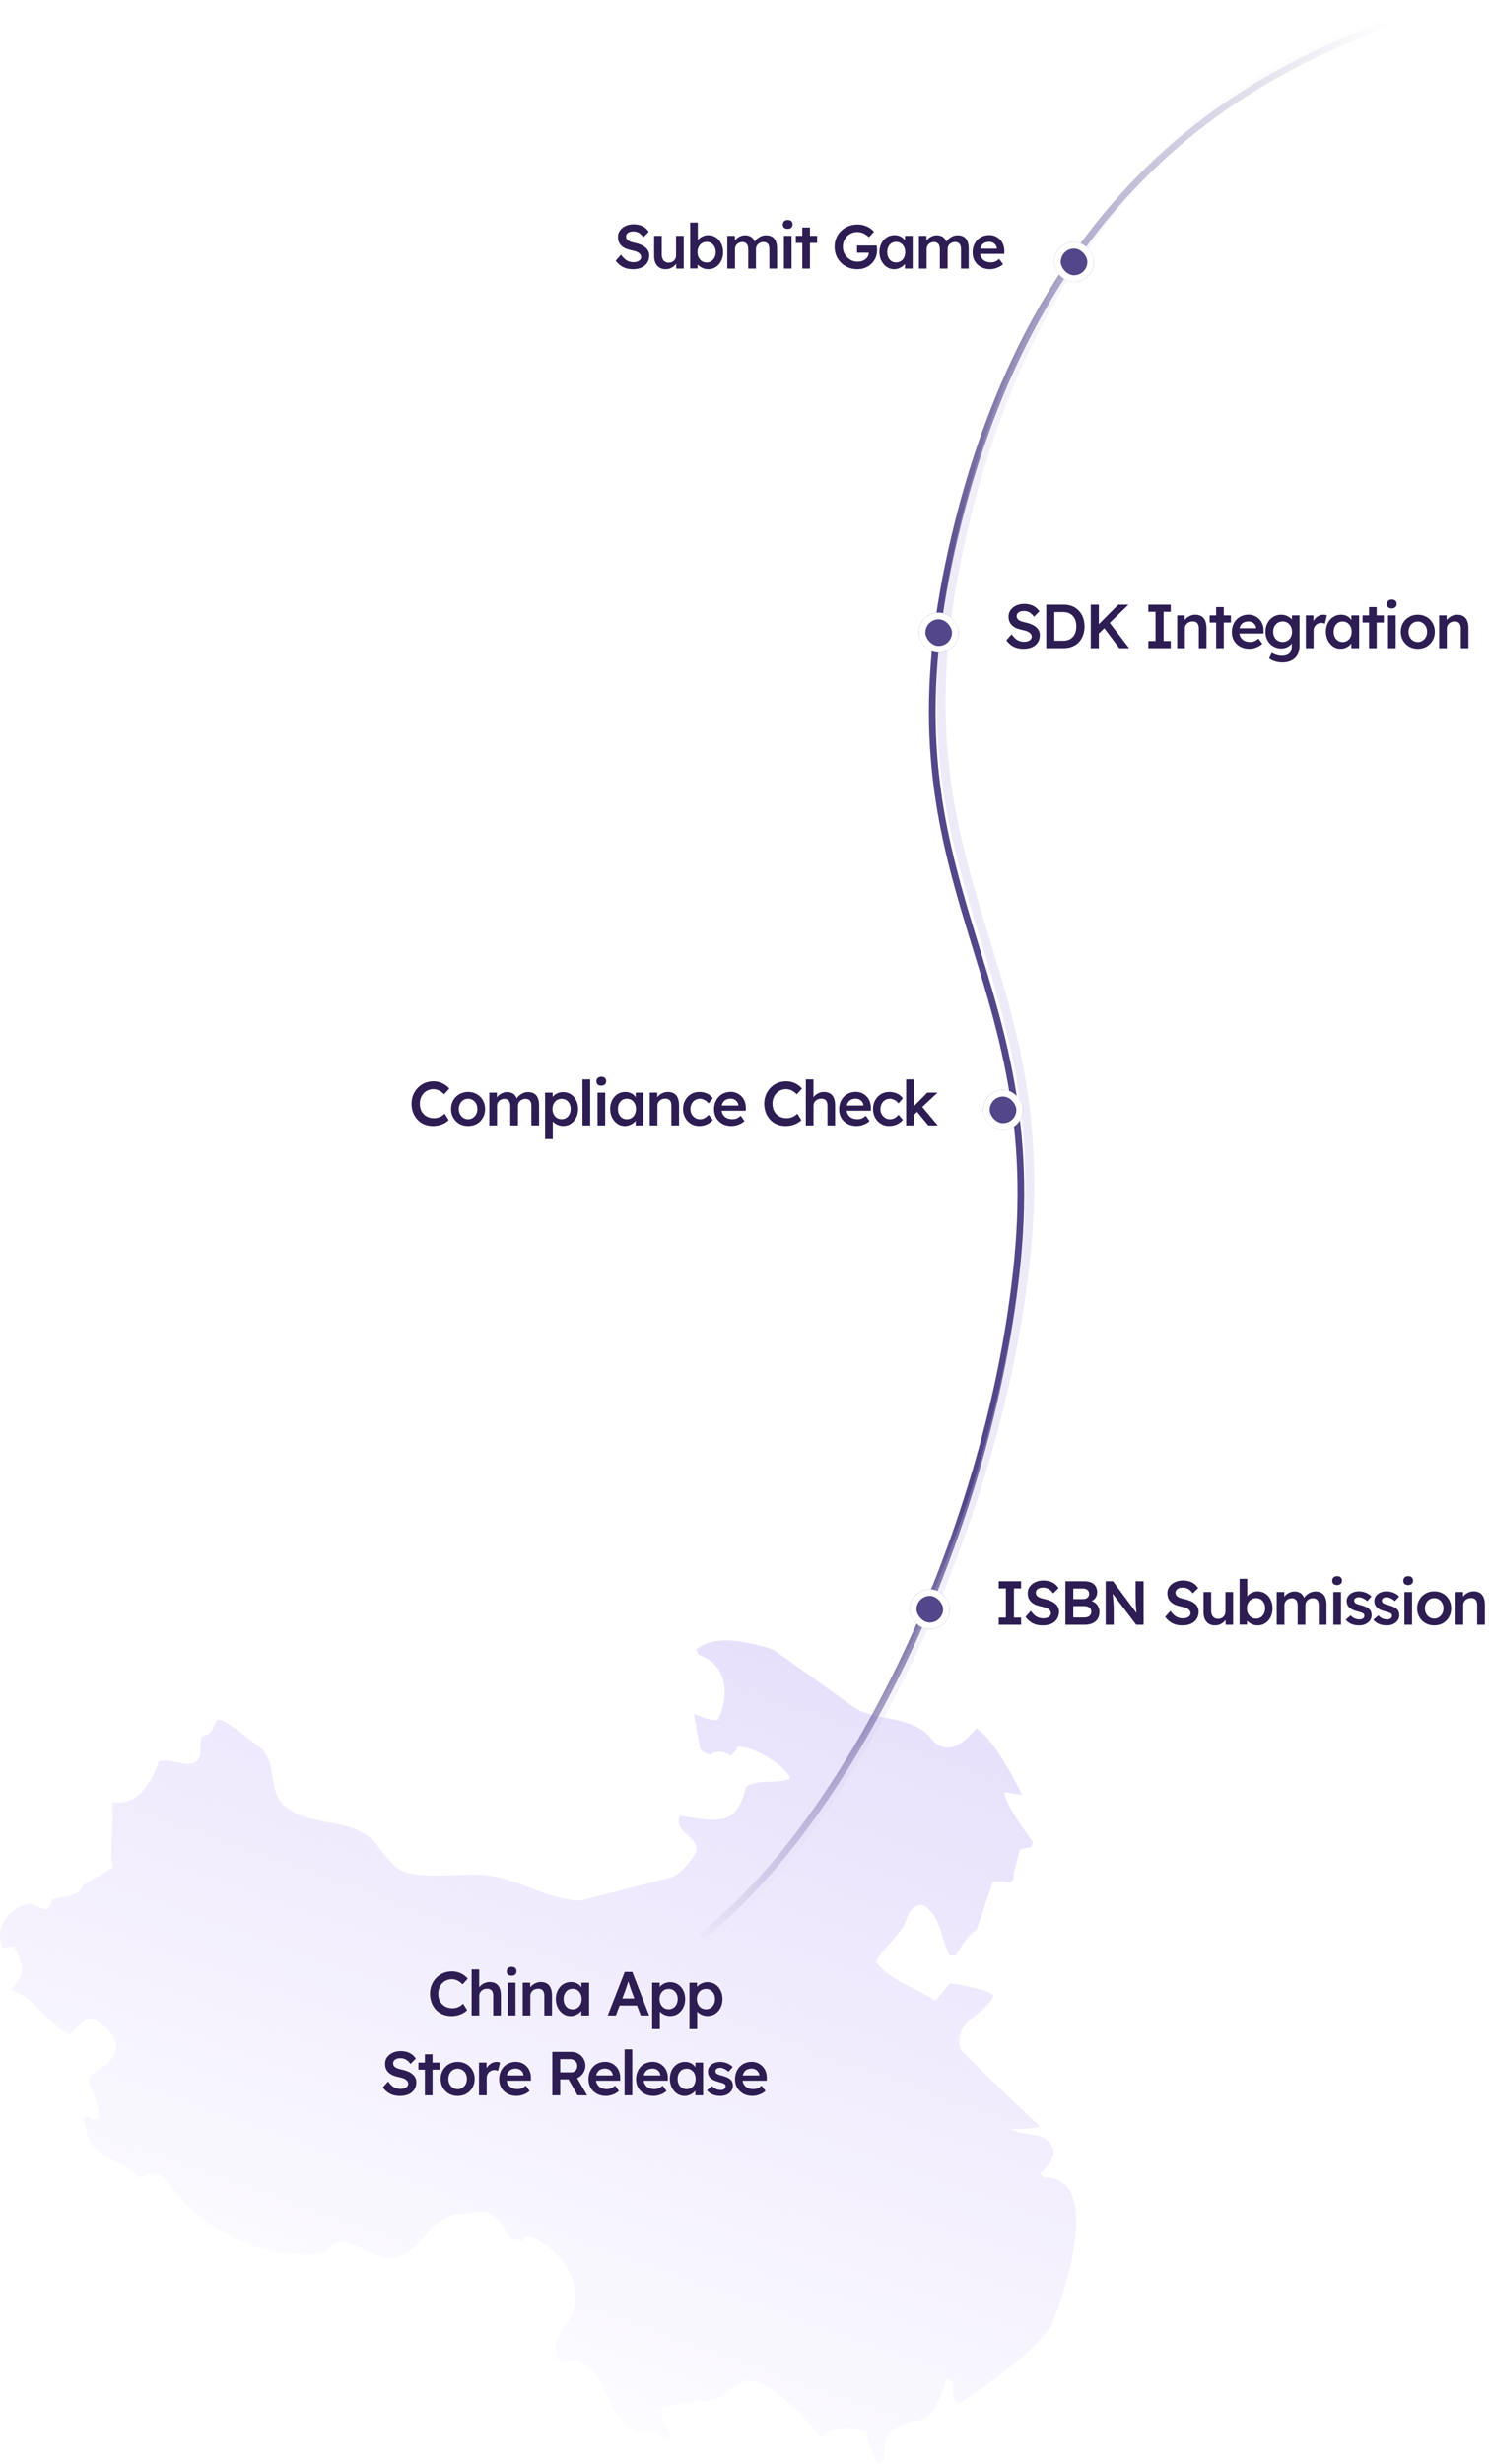 <svg width="671" height="1110" viewBox="0 0 671 1110" fill="none" xmlns="http://www.w3.org/2000/svg">
<path d="M460.598 808.649C458.025 808.453 455.535 807.755 452.99 807.364C451.554 808.891 455.741 816.459 465.549 830.068C465.242 830.738 464.822 831.66 464.514 832.33C462.976 832.33 460.906 832.749 459.479 833.363C457.913 840.084 456.999 843.575 456.738 843.835C456.794 844.617 456.85 845.679 456.906 846.461C456.375 846.991 455.647 847.689 455.116 848.192C451.852 847.522 449.26 847.41 447.34 847.857C443.48 859.642 441.046 866.847 440.039 869.472C437.447 870.812 434.351 874.657 430.752 881.005L427.815 880.866C424.347 873.744 424.067 865.115 417.69 859.39C414.165 856.207 409.829 860.312 408.822 863.747C406.417 872.069 398.361 876.397 394.753 883.882C401.634 892.762 412.627 895.331 421.382 901.363C423.927 899.018 425.773 896.085 428.067 893.488C428.207 893.488 445.27 895.974 447.759 898.99C444.207 907.954 428.599 910.775 433.074 923.481C433.335 924.226 445.139 935.703 468.486 957.914C467.703 958.696 463.442 959.133 455.703 959.227C461.354 962.661 469.493 959.897 473.885 966.515C476.104 969.848 474.426 974.037 468.85 979.082C469.298 979.669 469.885 980.478 470.332 981.065C500.906 980.367 474.277 1047.14 473.773 1047.84C466.761 1057.74 452.878 1069.4 432.123 1082.83C431.48 1082.35 430.64 1081.68 429.997 1081.21C429.689 1078.69 429.27 1075.34 428.934 1072.83C428.291 1072.44 427.396 1071.91 426.752 1071.52C422.948 1083.54 418.827 1089.87 414.389 1090.51C399.004 1092.71 398.809 1098.02 398.501 1106.06C398.473 1107.07 398.277 1108.41 398.193 1109.39C397.438 1109.58 396.403 1109.8 395.648 1110C392.627 1104.55 390.995 1099.83 390.753 1095.87C382.734 1092.54 375.806 1093.3 369.97 1098.16C367.089 1094.56 352.152 1076.49 341.159 1073.11C330.921 1069.95 326.418 1083 316.879 1081.79C308.012 1081.71 298.25 1084.84 298.194 1084.87C297.467 1090.03 301.467 1093.69 302.474 1098.3C301.942 1098.8 301.215 1099.47 300.683 1099.95C300.152 1099.81 299.425 1099.64 298.893 1099.53C296.348 1096.23 295.089 1094.58 292.012 1096.32C270.502 1095.84 275.649 1057.97 252.432 1064.12C247.621 1056.38 251.705 1051.47 255.313 1047.14C268.963 1027.06 244.712 1007.06 236.936 1007.51C236.46 1008.13 235.817 1008.96 235.341 1009.61C233.719 1009.13 231.537 1008.68 229.859 1008.43C225.402 1000.11 221.225 996.098 217.327 996.396L204.46 997.625C192.964 1000.61 189.635 1014.77 177.775 1017.26C167.23 1019.46 154.754 1002.37 146.894 1014.74C140.013 1015.89 104.265 1019.77 77.049 985.058C71.398 977.853 69.748 978.468 62.867 981.093C56.797 974.977 47.874 973.022 41.944 966.683C38.532 963.024 38.923 957.998 37.217 953.725C37.944 953.669 38.951 953.585 39.678 953.502C40.21 954.06 40.937 954.814 41.469 955.373C42.336 955.066 43.483 954.675 44.35 954.395C44.891 951.156 43.455 945.757 40.042 938.198C40.042 936.495 40.098 936.243 40.126 935.992C41.842 934.13 44.443 932.129 47.93 929.988C60.014 919.32 43.203 909.937 41.888 909.713C39.175 909.239 35.818 912.087 31.595 916.527C21.301 912.115 16.49 900.386 5.553 896.839C5.497 896.588 5.441 896.281 5.385 896.057C10.224 889.886 11.874 887.819 6.308 877.068C4.826 876.928 2.784 877.179 1.413 877.738C-4.349 866.149 9.049 856.849 14.056 857.854C16.546 858.357 18.588 860.172 21.217 860.256C22.168 859.167 23.147 857.408 23.511 856.011C28.126 853.805 34.727 855.704 37.385 849.393C46.131 844.31 50.643 841.527 50.923 841.043C50.699 840.261 50.196 839.284 50.168 838.474C50.084 829.593 51.175 820.741 50.615 811.832C59.604 813.564 66.615 807.457 71.65 793.513C77.776 791.753 88.853 798.93 90.335 790.078C90.335 785.721 90.531 783.124 90.923 782.286C94.979 781.113 95.035 781.002 97.776 774.774C100.433 774.997 101.776 775.109 116.937 787.117C125.58 793.959 120.097 806.945 128.545 813.871C139.79 823.086 156.013 818.814 167.202 828.253C168.601 829.454 170.055 831.464 171.202 832.916C175.146 838.027 178.531 842.439 182.922 843.556C196.488 847.047 210.418 842.691 224.013 845.651C236.796 848.443 248.208 856.039 261.719 856.207L302.977 845.707C308.348 843.472 313.523 834.759 313.55 834.676C315.9 827.108 302.921 825.823 306.446 818.06C325.886 821.159 331.732 822.109 336.348 804.795C342.529 801.332 349.774 803.957 356.096 801.304C354.305 794.909 337.019 785.554 332.264 787.173C331.704 788.514 330.445 790.106 329.299 790.999C325.7 788.728 322.651 788.607 320.152 790.636C318.585 790.329 316.599 789.156 315.536 787.927C314.39 781.839 313.55 777.036 312.711 772.317C316.32 773.043 319.536 775.584 323.48 774.83C326.362 770.25 331.508 751.26 314.809 745.535C314.474 744.837 314.054 743.888 313.718 743.19C315.536 741.709 318.306 739.503 326.641 739.001C336.068 738.945 347.9 742.938 347.984 742.994C349.634 743.776 383.536 768.267 383.872 768.519C394.613 776.366 410.417 771.926 419.704 783.347C427.032 792.368 435.424 784.297 439.787 778.712C447.871 782.51 460.542 808.369 460.598 808.593" fill="url(#paint0_linear_837_4925)" fill-opacity="0.59"/>
<path d="M634 6C612 20.5 470.853 47.163 427.5 254C397.003 399.5 471.498 435.5 458.5 568C446.777 687.5 384.999 818 316 872.5" stroke="url(#paint1_linear_837_4925)" stroke-width="3"/>
<path d="M638 2C616 16.5 474.853 43.163 431.5 250C401.003 395.5 475.498 431.5 462.5 564C450.777 683.5 386.499 819.5 317.5 874" stroke="url(#paint2_linear_837_4925)" stroke-opacity="0.3" stroke-width="4"/>
<path d="M285.221 121.28C284.083 121.28 283.037 121.14 282.085 120.86C281.133 120.561 280.275 120.123 279.509 119.544C278.744 118.965 278.063 118.265 277.465 117.444L279.845 114.756C280.76 116.025 281.656 116.903 282.533 117.388C283.411 117.873 284.4 118.116 285.501 118.116C286.136 118.116 286.715 118.023 287.237 117.836C287.76 117.631 288.171 117.36 288.469 117.024C288.768 116.669 288.917 116.268 288.917 115.82C288.917 115.503 288.852 115.213 288.721 114.952C288.609 114.672 288.432 114.429 288.189 114.224C287.947 114 287.648 113.795 287.293 113.608C286.939 113.421 286.537 113.263 286.089 113.132C285.641 113.001 285.147 112.88 284.605 112.768C283.579 112.563 282.683 112.292 281.917 111.956C281.152 111.601 280.508 111.172 279.985 110.668C279.463 110.145 279.08 109.567 278.837 108.932C278.595 108.279 278.473 107.541 278.473 106.72C278.473 105.899 278.651 105.143 279.005 104.452C279.379 103.761 279.883 103.164 280.517 102.66C281.152 102.156 281.889 101.764 282.729 101.484C283.569 101.204 284.475 101.064 285.445 101.064C286.547 101.064 287.527 101.195 288.385 101.456C289.263 101.717 290.028 102.109 290.681 102.632C291.353 103.136 291.904 103.752 292.333 104.48L289.925 106.86C289.552 106.281 289.132 105.805 288.665 105.432C288.199 105.04 287.695 104.751 287.153 104.564C286.612 104.359 286.043 104.256 285.445 104.256C284.773 104.256 284.185 104.349 283.681 104.536C283.196 104.723 282.813 104.993 282.533 105.348C282.253 105.684 282.113 106.095 282.113 106.58C282.113 106.953 282.197 107.289 282.365 107.588C282.533 107.868 282.767 108.12 283.065 108.344C283.383 108.568 283.784 108.764 284.269 108.932C284.755 109.1 285.305 109.249 285.921 109.38C286.948 109.585 287.872 109.865 288.693 110.22C289.515 110.556 290.215 110.967 290.793 111.452C291.372 111.919 291.811 112.46 292.109 113.076C292.408 113.673 292.557 114.345 292.557 115.092C292.557 116.38 292.249 117.491 291.633 118.424C291.036 119.339 290.187 120.048 289.085 120.552C287.984 121.037 286.696 121.28 285.221 121.28ZM299.948 121.28C298.884 121.28 297.96 121.047 297.176 120.58C296.392 120.095 295.795 119.413 295.384 118.536C294.973 117.64 294.768 116.576 294.768 115.344V106.244H298.212V114.616C298.212 115.4 298.333 116.072 298.576 116.632C298.819 117.173 299.173 117.593 299.64 117.892C300.107 118.191 300.667 118.34 301.32 118.34C301.805 118.34 302.244 118.265 302.636 118.116C303.047 117.948 303.401 117.724 303.7 117.444C303.999 117.145 304.232 116.8 304.4 116.408C304.568 115.997 304.652 115.559 304.652 115.092V106.244H308.096V121H304.736L304.68 117.92L305.296 117.584C305.072 118.293 304.689 118.928 304.148 119.488C303.625 120.029 303 120.468 302.272 120.804C301.544 121.121 300.769 121.28 299.948 121.28ZM319.161 121.28C318.507 121.28 317.863 121.187 317.229 121C316.613 120.795 316.053 120.524 315.549 120.188C315.045 119.852 314.625 119.479 314.289 119.068C313.953 118.639 313.729 118.209 313.617 117.78L314.429 117.416L314.345 120.944H311.013V100.28H314.457V109.66L313.841 109.38C313.934 108.932 314.139 108.512 314.457 108.12C314.793 107.709 315.203 107.345 315.689 107.028C316.174 106.692 316.706 106.431 317.285 106.244C317.863 106.039 318.451 105.936 319.049 105.936C320.374 105.936 321.541 106.263 322.549 106.916C323.575 107.569 324.378 108.475 324.957 109.632C325.554 110.789 325.853 112.105 325.853 113.58C325.853 115.073 325.563 116.399 324.985 117.556C324.406 118.713 323.603 119.628 322.577 120.3C321.569 120.953 320.43 121.28 319.161 121.28ZM318.433 118.256C319.217 118.256 319.917 118.06 320.533 117.668C321.149 117.257 321.634 116.707 321.989 116.016C322.343 115.307 322.521 114.495 322.521 113.58C322.521 112.684 322.343 111.891 321.989 111.2C321.653 110.509 321.177 109.968 320.561 109.576C319.945 109.184 319.235 108.988 318.433 108.988C317.63 108.988 316.921 109.184 316.305 109.576C315.689 109.968 315.203 110.509 314.849 111.2C314.494 111.891 314.317 112.684 314.317 113.58C314.317 114.495 314.494 115.307 314.849 116.016C315.203 116.707 315.689 117.257 316.305 117.668C316.921 118.06 317.63 118.256 318.433 118.256ZM327.747 121V106.244H331.135L331.191 109.212L330.631 109.436C330.799 108.951 331.051 108.503 331.387 108.092C331.723 107.663 332.124 107.299 332.591 107C333.058 106.683 333.552 106.44 334.075 106.272C334.598 106.085 335.13 105.992 335.671 105.992C336.474 105.992 337.183 106.123 337.799 106.384C338.434 106.627 338.956 107.019 339.367 107.56C339.796 108.101 340.114 108.792 340.319 109.632L339.787 109.52L340.011 109.072C340.216 108.624 340.506 108.223 340.879 107.868C341.252 107.495 341.672 107.168 342.139 106.888C342.606 106.589 343.091 106.365 343.595 106.216C344.118 106.067 344.631 105.992 345.135 105.992C346.255 105.992 347.188 106.216 347.935 106.664C348.682 107.112 349.242 107.793 349.615 108.708C349.988 109.623 350.175 110.752 350.175 112.096V121H346.703V112.32C346.703 111.573 346.6 110.957 346.395 110.472C346.208 109.987 345.91 109.632 345.499 109.408C345.107 109.165 344.612 109.044 344.015 109.044C343.548 109.044 343.1 109.128 342.671 109.296C342.26 109.445 341.906 109.669 341.607 109.968C341.308 110.248 341.075 110.575 340.907 110.948C340.739 111.321 340.655 111.732 340.655 112.18V121H337.183V112.292C337.183 111.583 337.08 110.995 336.875 110.528C336.67 110.043 336.371 109.679 335.979 109.436C335.587 109.175 335.111 109.044 334.551 109.044C334.084 109.044 333.646 109.128 333.235 109.296C332.824 109.445 332.47 109.66 332.171 109.94C331.872 110.22 331.639 110.547 331.471 110.92C331.303 111.293 331.219 111.704 331.219 112.152V121H327.747ZM353.27 121V106.244H356.714V121H353.27ZM354.95 103.108C354.26 103.108 353.718 102.94 353.326 102.604C352.953 102.249 352.766 101.755 352.766 101.12C352.766 100.523 352.962 100.037 353.354 99.664C353.746 99.291 354.278 99.104 354.95 99.104C355.66 99.104 356.201 99.281 356.574 99.636C356.966 99.972 357.162 100.467 357.162 101.12C357.162 101.699 356.966 102.175 356.574 102.548C356.182 102.921 355.641 103.108 354.95 103.108ZM361.557 121V102.492H365.001V121H361.557ZM358.645 109.436V106.244H368.221V109.436H358.645ZM386.355 121.28C384.88 121.28 383.517 121.028 382.267 120.524C381.016 120.001 379.924 119.283 378.991 118.368C378.076 117.453 377.367 116.389 376.863 115.176C376.359 113.944 376.107 112.609 376.107 111.172C376.107 109.753 376.359 108.437 376.863 107.224C377.385 105.992 378.113 104.928 379.047 104.032C379.98 103.117 381.072 102.408 382.323 101.904C383.592 101.4 384.955 101.148 386.411 101.148C387.437 101.148 388.427 101.288 389.379 101.568C390.331 101.848 391.189 102.24 391.955 102.744C392.72 103.248 393.355 103.817 393.859 104.452L391.563 106.86C391.04 106.356 390.499 105.936 389.939 105.6C389.397 105.264 388.828 105.003 388.231 104.816C387.633 104.629 387.017 104.536 386.383 104.536C385.449 104.536 384.581 104.704 383.779 105.04C382.995 105.376 382.304 105.843 381.707 106.44C381.128 107.037 380.671 107.737 380.335 108.54C379.999 109.343 379.831 110.22 379.831 111.172C379.831 112.087 379.999 112.955 380.335 113.776C380.689 114.597 381.175 115.316 381.791 115.932C382.407 116.548 383.116 117.033 383.919 117.388C384.74 117.724 385.608 117.892 386.523 117.892C387.213 117.892 387.857 117.789 388.455 117.584C389.052 117.379 389.584 117.099 390.051 116.744C390.517 116.371 390.872 115.941 391.115 115.456C391.376 114.971 391.507 114.448 391.507 113.888V113.272L392.011 113.86H386.215V110.612H395.091C395.128 110.817 395.156 111.051 395.175 111.312C395.193 111.555 395.203 111.797 395.203 112.04C395.221 112.264 395.231 112.46 395.231 112.628C395.231 113.916 395.007 115.092 394.559 116.156C394.111 117.201 393.476 118.107 392.655 118.872C391.852 119.637 390.909 120.235 389.827 120.664C388.763 121.075 387.605 121.28 386.355 121.28ZM402.888 121.28C401.675 121.28 400.573 120.944 399.584 120.272C398.595 119.6 397.801 118.685 397.204 117.528C396.607 116.371 396.308 115.055 396.308 113.58C396.308 112.105 396.607 110.789 397.204 109.632C397.801 108.475 398.613 107.569 399.64 106.916C400.667 106.263 401.824 105.936 403.112 105.936C403.859 105.936 404.54 106.048 405.156 106.272C405.772 106.477 406.313 106.776 406.78 107.168C407.247 107.56 407.629 108.008 407.928 108.512C408.245 109.016 408.46 109.557 408.572 110.136L407.816 109.94V106.244H411.288V121H407.788V117.472L408.6 117.332C408.469 117.836 408.227 118.331 407.872 118.816C407.536 119.283 407.107 119.703 406.584 120.076C406.08 120.431 405.511 120.72 404.876 120.944C404.26 121.168 403.597 121.28 402.888 121.28ZM403.84 118.228C404.643 118.228 405.352 118.032 405.968 117.64C406.584 117.248 407.06 116.707 407.396 116.016C407.751 115.307 407.928 114.495 407.928 113.58C407.928 112.684 407.751 111.891 407.396 111.2C407.06 110.509 406.584 109.968 405.968 109.576C405.352 109.184 404.643 108.988 403.84 108.988C403.037 108.988 402.328 109.184 401.712 109.576C401.115 109.968 400.648 110.509 400.312 111.2C399.976 111.891 399.808 112.684 399.808 113.58C399.808 114.495 399.976 115.307 400.312 116.016C400.648 116.707 401.115 117.248 401.712 117.64C402.328 118.032 403.037 118.228 403.84 118.228ZM414.105 121V106.244H417.493L417.549 109.212L416.989 109.436C417.157 108.951 417.409 108.503 417.745 108.092C418.081 107.663 418.482 107.299 418.949 107C419.416 106.683 419.91 106.44 420.433 106.272C420.956 106.085 421.488 105.992 422.029 105.992C422.832 105.992 423.541 106.123 424.157 106.384C424.792 106.627 425.314 107.019 425.725 107.56C426.154 108.101 426.472 108.792 426.677 109.632L426.145 109.52L426.369 109.072C426.574 108.624 426.864 108.223 427.237 107.868C427.61 107.495 428.03 107.168 428.497 106.888C428.964 106.589 429.449 106.365 429.953 106.216C430.476 106.067 430.989 105.992 431.493 105.992C432.613 105.992 433.546 106.216 434.293 106.664C435.04 107.112 435.6 107.793 435.973 108.708C436.346 109.623 436.533 110.752 436.533 112.096V121H433.061V112.32C433.061 111.573 432.958 110.957 432.753 110.472C432.566 109.987 432.268 109.632 431.857 109.408C431.465 109.165 430.97 109.044 430.373 109.044C429.906 109.044 429.458 109.128 429.029 109.296C428.618 109.445 428.264 109.669 427.965 109.968C427.666 110.248 427.433 110.575 427.265 110.948C427.097 111.321 427.013 111.732 427.013 112.18V121H423.541V112.292C423.541 111.583 423.438 110.995 423.233 110.528C423.028 110.043 422.729 109.679 422.337 109.436C421.945 109.175 421.469 109.044 420.909 109.044C420.442 109.044 420.004 109.128 419.593 109.296C419.182 109.445 418.828 109.66 418.529 109.94C418.23 110.22 417.997 110.547 417.829 110.92C417.661 111.293 417.577 111.704 417.577 112.152V121H414.105ZM446.152 121.28C444.603 121.28 443.231 120.953 442.036 120.3C440.86 119.647 439.936 118.76 439.264 117.64C438.611 116.501 438.284 115.204 438.284 113.748C438.284 112.591 438.471 111.536 438.844 110.584C439.218 109.632 439.731 108.811 440.384 108.12C441.056 107.411 441.85 106.869 442.764 106.496C443.698 106.104 444.715 105.908 445.816 105.908C446.787 105.908 447.692 106.095 448.532 106.468C449.372 106.841 450.1 107.355 450.716 108.008C451.332 108.643 451.799 109.408 452.116 110.304C452.452 111.181 452.611 112.143 452.592 113.188L452.564 114.392H440.608L439.964 112.04H449.68L449.232 112.516V111.9C449.176 111.321 448.99 110.817 448.672 110.388C448.355 109.94 447.944 109.595 447.44 109.352C446.955 109.091 446.414 108.96 445.816 108.96C444.902 108.96 444.127 109.137 443.492 109.492C442.876 109.847 442.41 110.36 442.092 111.032C441.775 111.685 441.616 112.507 441.616 113.496C441.616 114.448 441.812 115.279 442.204 115.988C442.615 116.697 443.184 117.248 443.912 117.64C444.659 118.013 445.527 118.2 446.516 118.2C447.207 118.2 447.842 118.088 448.42 117.864C448.999 117.64 449.624 117.239 450.296 116.66L452.004 119.04C451.5 119.507 450.922 119.908 450.268 120.244C449.634 120.561 448.962 120.813 448.252 121C447.543 121.187 446.843 121.28 446.152 121.28Z" fill="#2D1D53"/>
<g filter="url(#filter0_d_837_4925)">
<rect x="475" y="105" width="18" height="18" rx="9" fill="#534689"/>
<rect x="476.5" y="106.5" width="15" height="15" rx="7.5" stroke="white" stroke-width="3"/>
</g>
<g filter="url(#filter1_d_837_4925)">
<rect x="414" y="272" width="18" height="18" rx="9" fill="#534689"/>
<rect x="415.5" y="273.5" width="15" height="15" rx="7.5" stroke="white" stroke-width="3"/>
</g>
<path d="M461.252 292.28C460.114 292.28 459.068 292.14 458.116 291.86C457.164 291.561 456.306 291.123 455.54 290.544C454.775 289.965 454.094 289.265 453.496 288.444L455.876 285.756C456.791 287.025 457.687 287.903 458.564 288.388C459.442 288.873 460.431 289.116 461.532 289.116C462.167 289.116 462.746 289.023 463.268 288.836C463.791 288.631 464.202 288.36 464.5 288.024C464.799 287.669 464.948 287.268 464.948 286.82C464.948 286.503 464.883 286.213 464.752 285.952C464.64 285.672 464.463 285.429 464.22 285.224C463.978 285 463.679 284.795 463.324 284.608C462.97 284.421 462.568 284.263 462.12 284.132C461.672 284.001 461.178 283.88 460.636 283.768C459.61 283.563 458.714 283.292 457.948 282.956C457.183 282.601 456.539 282.172 456.016 281.668C455.494 281.145 455.111 280.567 454.868 279.932C454.626 279.279 454.504 278.541 454.504 277.72C454.504 276.899 454.682 276.143 455.036 275.452C455.41 274.761 455.914 274.164 456.548 273.66C457.183 273.156 457.92 272.764 458.76 272.484C459.6 272.204 460.506 272.064 461.476 272.064C462.578 272.064 463.558 272.195 464.416 272.456C465.294 272.717 466.059 273.109 466.712 273.632C467.384 274.136 467.935 274.752 468.364 275.48L465.956 277.86C465.583 277.281 465.163 276.805 464.696 276.432C464.23 276.04 463.726 275.751 463.184 275.564C462.643 275.359 462.074 275.256 461.476 275.256C460.804 275.256 460.216 275.349 459.712 275.536C459.227 275.723 458.844 275.993 458.564 276.348C458.284 276.684 458.144 277.095 458.144 277.58C458.144 277.953 458.228 278.289 458.396 278.588C458.564 278.868 458.798 279.12 459.096 279.344C459.414 279.568 459.815 279.764 460.3 279.932C460.786 280.1 461.336 280.249 461.952 280.38C462.979 280.585 463.903 280.865 464.724 281.22C465.546 281.556 466.246 281.967 466.824 282.452C467.403 282.919 467.842 283.46 468.14 284.076C468.439 284.673 468.588 285.345 468.588 286.092C468.588 287.38 468.28 288.491 467.664 289.424C467.067 290.339 466.218 291.048 465.116 291.552C464.015 292.037 462.727 292.28 461.252 292.28ZM471.471 292V272.4H479.339C480.758 272.4 482.036 272.633 483.175 273.1C484.332 273.567 485.322 274.239 486.143 275.116C486.983 275.993 487.618 277.029 488.047 278.224C488.495 279.419 488.719 280.744 488.719 282.2C488.719 283.656 488.495 284.991 488.047 286.204C487.618 287.399 486.992 288.435 486.171 289.312C485.35 290.171 484.36 290.833 483.203 291.3C482.046 291.767 480.758 292 479.339 292H471.471ZM475.111 289.172L474.831 288.64H479.199C480.114 288.64 480.926 288.491 481.635 288.192C482.363 287.893 482.979 287.464 483.483 286.904C483.987 286.344 484.37 285.672 484.631 284.888C484.892 284.085 485.023 283.189 485.023 282.2C485.023 281.211 484.892 280.324 484.631 279.54C484.37 278.737 483.978 278.056 483.455 277.496C482.951 276.936 482.344 276.507 481.635 276.208C480.926 275.909 480.114 275.76 479.199 275.76H474.747L475.111 275.284V289.172ZM494.427 286.148L493.867 282.536L503.947 272.4H508.511L494.427 286.148ZM491.543 292V272.4H495.183V292H491.543ZM504.395 292L496.975 282.116L499.551 279.904L508.819 292H504.395ZM517.508 292V288.78H520.728V275.62H517.508V272.4H527.588V275.62H524.368V288.78H527.588V292H517.508ZM530.496 292V277.244H533.856L533.912 280.268L533.268 280.604C533.455 279.932 533.819 279.325 534.36 278.784C534.902 278.224 535.546 277.776 536.292 277.44C537.039 277.104 537.804 276.936 538.588 276.936C539.708 276.936 540.642 277.16 541.388 277.608C542.154 278.056 542.723 278.728 543.096 279.624C543.488 280.52 543.684 281.64 543.684 282.984V292H540.24V283.236C540.24 282.489 540.138 281.873 539.932 281.388C539.727 280.884 539.41 280.52 538.98 280.296C538.551 280.053 538.028 279.941 537.412 279.96C536.908 279.96 536.442 280.044 536.012 280.212C535.602 280.361 535.238 280.585 534.92 280.884C534.622 281.164 534.379 281.491 534.192 281.864C534.024 282.237 533.94 282.648 533.94 283.096V292H532.232C531.896 292 531.579 292 531.28 292C531 292 530.739 292 530.496 292ZM548.035 292V273.492H551.479V292H548.035ZM545.123 280.436V277.244H554.699V280.436H545.123ZM562.981 292.28C561.431 292.28 560.059 291.953 558.865 291.3C557.689 290.647 556.765 289.76 556.093 288.64C555.439 287.501 555.113 286.204 555.113 284.748C555.113 283.591 555.299 282.536 555.673 281.584C556.046 280.632 556.559 279.811 557.213 279.12C557.885 278.411 558.678 277.869 559.593 277.496C560.526 277.104 561.543 276.908 562.645 276.908C563.615 276.908 564.521 277.095 565.361 277.468C566.201 277.841 566.929 278.355 567.545 279.008C568.161 279.643 568.627 280.408 568.945 281.304C569.281 282.181 569.439 283.143 569.421 284.188L569.393 285.392H557.437L556.793 283.04H566.509L566.061 283.516V282.9C566.005 282.321 565.818 281.817 565.501 281.388C565.183 280.94 564.773 280.595 564.269 280.352C563.783 280.091 563.242 279.96 562.645 279.96C561.73 279.96 560.955 280.137 560.321 280.492C559.705 280.847 559.238 281.36 558.921 282.032C558.603 282.685 558.445 283.507 558.445 284.496C558.445 285.448 558.641 286.279 559.033 286.988C559.443 287.697 560.013 288.248 560.741 288.64C561.487 289.013 562.355 289.2 563.345 289.2C564.035 289.2 564.67 289.088 565.249 288.864C565.827 288.64 566.453 288.239 567.125 287.66L568.833 290.04C568.329 290.507 567.75 290.908 567.097 291.244C566.462 291.561 565.79 291.813 565.081 292C564.371 292.187 563.671 292.28 562.981 292.28ZM577.85 298.44C576.749 298.44 575.648 298.272 574.546 297.936C573.464 297.6 572.586 297.161 571.914 296.62L573.146 294.072C573.538 294.352 573.977 294.595 574.462 294.8C574.948 295.005 575.461 295.164 576.002 295.276C576.562 295.388 577.113 295.444 577.654 295.444C578.644 295.444 579.465 295.285 580.118 294.968C580.79 294.669 581.294 294.203 581.63 293.568C581.966 292.952 582.134 292.177 582.134 291.244V288.528L582.638 288.724C582.526 289.303 582.218 289.853 581.714 290.376C581.21 290.899 580.576 291.328 579.81 291.664C579.045 291.981 578.261 292.14 577.458 292.14C576.058 292.14 574.817 291.813 573.734 291.16C572.67 290.507 571.821 289.62 571.186 288.5C570.57 287.361 570.262 286.055 570.262 284.58C570.262 283.105 570.57 281.799 571.186 280.66C571.802 279.503 572.642 278.597 573.706 277.944C574.789 277.272 576.002 276.936 577.346 276.936C577.906 276.936 578.448 277.001 578.97 277.132C579.493 277.263 579.969 277.449 580.398 277.692C580.846 277.935 581.248 278.205 581.602 278.504C581.957 278.803 582.246 279.12 582.47 279.456C582.694 279.792 582.834 280.119 582.89 280.436L582.162 280.66L582.218 277.244H585.606V290.992C585.606 292.187 585.429 293.241 585.074 294.156C584.72 295.071 584.206 295.845 583.534 296.48C582.862 297.133 582.05 297.619 581.098 297.936C580.146 298.272 579.064 298.44 577.85 298.44ZM577.99 289.2C578.83 289.2 579.568 289.004 580.202 288.612C580.856 288.22 581.36 287.679 581.714 286.988C582.069 286.297 582.246 285.504 582.246 284.608C582.246 283.693 582.06 282.891 581.686 282.2C581.332 281.491 580.837 280.94 580.202 280.548C579.568 280.156 578.83 279.96 577.99 279.96C577.15 279.96 576.413 280.165 575.778 280.576C575.144 280.968 574.64 281.519 574.266 282.228C573.912 282.919 573.734 283.712 573.734 284.608C573.734 285.485 573.912 286.279 574.266 286.988C574.64 287.679 575.144 288.22 575.778 288.612C576.413 289.004 577.15 289.2 577.99 289.2ZM588.469 292V277.244H591.857L591.913 281.948L591.437 280.884C591.643 280.137 591.997 279.465 592.501 278.868C593.005 278.271 593.584 277.804 594.237 277.468C594.909 277.113 595.609 276.936 596.337 276.936C596.655 276.936 596.953 276.964 597.233 277.02C597.532 277.076 597.775 277.141 597.961 277.216L597.037 280.996C596.832 280.884 596.58 280.791 596.281 280.716C595.983 280.641 595.684 280.604 595.385 280.604C594.919 280.604 594.471 280.697 594.041 280.884C593.631 281.052 593.267 281.295 592.949 281.612C592.632 281.929 592.38 282.303 592.193 282.732C592.025 283.143 591.941 283.609 591.941 284.132V292H588.469ZM604.078 292.28C602.864 292.28 601.763 291.944 600.774 291.272C599.784 290.6 598.991 289.685 598.394 288.528C597.796 287.371 597.498 286.055 597.498 284.58C597.498 283.105 597.796 281.789 598.394 280.632C598.991 279.475 599.803 278.569 600.83 277.916C601.856 277.263 603.014 276.936 604.302 276.936C605.048 276.936 605.73 277.048 606.346 277.272C606.962 277.477 607.503 277.776 607.97 278.168C608.436 278.56 608.819 279.008 609.118 279.512C609.435 280.016 609.65 280.557 609.762 281.136L609.006 280.94V277.244H612.478V292H608.978V288.472L609.79 288.332C609.659 288.836 609.416 289.331 609.062 289.816C608.726 290.283 608.296 290.703 607.774 291.076C607.27 291.431 606.7 291.72 606.066 291.944C605.45 292.168 604.787 292.28 604.078 292.28ZM605.03 289.228C605.832 289.228 606.542 289.032 607.158 288.64C607.774 288.248 608.25 287.707 608.586 287.016C608.94 286.307 609.118 285.495 609.118 284.58C609.118 283.684 608.94 282.891 608.586 282.2C608.25 281.509 607.774 280.968 607.158 280.576C606.542 280.184 605.832 279.988 605.03 279.988C604.227 279.988 603.518 280.184 602.902 280.576C602.304 280.968 601.838 281.509 601.502 282.2C601.166 282.891 600.998 283.684 600.998 284.58C600.998 285.495 601.166 286.307 601.502 287.016C601.838 287.707 602.304 288.248 602.902 288.64C603.518 289.032 604.227 289.228 605.03 289.228ZM616.946 292V273.492H620.39V292H616.946ZM614.034 280.436V277.244H623.61V280.436H614.034ZM625.505 292V277.244H628.949V292H625.505ZM627.185 274.108C626.495 274.108 625.953 273.94 625.561 273.604C625.188 273.249 625.001 272.755 625.001 272.12C625.001 271.523 625.197 271.037 625.589 270.664C625.981 270.291 626.513 270.104 627.185 270.104C627.895 270.104 628.436 270.281 628.809 270.636C629.201 270.972 629.397 271.467 629.397 272.12C629.397 272.699 629.201 273.175 628.809 273.548C628.417 273.921 627.876 274.108 627.185 274.108ZM638.944 292.28C637.47 292.28 636.154 291.953 634.996 291.3C633.839 290.628 632.924 289.713 632.252 288.556C631.58 287.399 631.244 286.083 631.244 284.608C631.244 283.133 631.58 281.817 632.252 280.66C632.924 279.503 633.839 278.597 634.996 277.944C636.154 277.272 637.47 276.936 638.944 276.936C640.4 276.936 641.707 277.272 642.864 277.944C644.022 278.597 644.927 279.503 645.58 280.66C646.252 281.817 646.588 283.133 646.588 284.608C646.588 286.083 646.252 287.399 645.58 288.556C644.927 289.713 644.022 290.628 642.864 291.3C641.707 291.953 640.4 292.28 638.944 292.28ZM638.944 289.228C639.747 289.228 640.456 289.023 641.072 288.612C641.707 288.201 642.202 287.651 642.556 286.96C642.93 286.269 643.107 285.485 643.088 284.608C643.107 283.712 642.93 282.919 642.556 282.228C642.202 281.537 641.707 280.996 641.072 280.604C640.456 280.193 639.747 279.988 638.944 279.988C638.142 279.988 637.414 280.193 636.76 280.604C636.126 280.996 635.631 281.547 635.276 282.256C634.922 282.947 634.744 283.731 634.744 284.608C634.744 285.485 634.922 286.269 635.276 286.96C635.631 287.651 636.126 288.201 636.76 288.612C637.414 289.023 638.142 289.228 638.944 289.228ZM648.549 292V277.244H651.909L651.965 280.268L651.321 280.604C651.508 279.932 651.872 279.325 652.413 278.784C652.954 278.224 653.598 277.776 654.345 277.44C655.092 277.104 655.857 276.936 656.641 276.936C657.761 276.936 658.694 277.16 659.441 277.608C660.206 278.056 660.776 278.728 661.149 279.624C661.541 280.52 661.737 281.64 661.737 282.984V292H658.293V283.236C658.293 282.489 658.19 281.873 657.985 281.388C657.78 280.884 657.462 280.52 657.033 280.296C656.604 280.053 656.081 279.941 655.465 279.96C654.961 279.96 654.494 280.044 654.065 280.212C653.654 280.361 653.29 280.585 652.973 280.884C652.674 281.164 652.432 281.491 652.245 281.864C652.077 282.237 651.993 282.648 651.993 283.096V292H650.285C649.949 292 649.632 292 649.333 292C649.053 292 648.792 292 648.549 292Z" fill="#2D1D53"/>
<g filter="url(#filter2_d_837_4925)">
<rect x="410" y="712" width="18" height="18" rx="9" fill="#534689"/>
<rect x="411.5" y="713.5" width="15" height="15" rx="7.5" stroke="white" stroke-width="3"/>
</g>
<path d="M450.07 732V728.78H453.29V715.62H450.07V712.4H460.15V715.62H456.93V728.78H460.15V732H450.07ZM469.89 732.28C468.752 732.28 467.706 732.14 466.754 731.86C465.802 731.561 464.944 731.123 464.178 730.544C463.413 729.965 462.732 729.265 462.134 728.444L464.514 725.756C465.429 727.025 466.325 727.903 467.202 728.388C468.08 728.873 469.069 729.116 470.17 729.116C470.805 729.116 471.384 729.023 471.906 728.836C472.429 728.631 472.84 728.36 473.138 728.024C473.437 727.669 473.586 727.268 473.586 726.82C473.586 726.503 473.521 726.213 473.39 725.952C473.278 725.672 473.101 725.429 472.858 725.224C472.616 725 472.317 724.795 471.962 724.608C471.608 724.421 471.206 724.263 470.758 724.132C470.31 724.001 469.816 723.88 469.274 723.768C468.248 723.563 467.352 723.292 466.586 722.956C465.821 722.601 465.177 722.172 464.654 721.668C464.132 721.145 463.749 720.567 463.506 719.932C463.264 719.279 463.142 718.541 463.142 717.72C463.142 716.899 463.32 716.143 463.674 715.452C464.048 714.761 464.552 714.164 465.186 713.66C465.821 713.156 466.558 712.764 467.398 712.484C468.238 712.204 469.144 712.064 470.114 712.064C471.216 712.064 472.196 712.195 473.054 712.456C473.932 712.717 474.697 713.109 475.35 713.632C476.022 714.136 476.573 714.752 477.002 715.48L474.594 717.86C474.221 717.281 473.801 716.805 473.334 716.432C472.868 716.04 472.364 715.751 471.822 715.564C471.281 715.359 470.712 715.256 470.114 715.256C469.442 715.256 468.854 715.349 468.35 715.536C467.865 715.723 467.482 715.993 467.202 716.348C466.922 716.684 466.782 717.095 466.782 717.58C466.782 717.953 466.866 718.289 467.034 718.588C467.202 718.868 467.436 719.12 467.734 719.344C468.052 719.568 468.453 719.764 468.938 719.932C469.424 720.1 469.974 720.249 470.59 720.38C471.617 720.585 472.541 720.865 473.362 721.22C474.184 721.556 474.884 721.967 475.462 722.452C476.041 722.919 476.48 723.46 476.778 724.076C477.077 724.673 477.226 725.345 477.226 726.092C477.226 727.38 476.918 728.491 476.302 729.424C475.705 730.339 474.856 731.048 473.754 731.552C472.653 732.037 471.365 732.28 469.89 732.28ZM480.109 732V712.4H488.453C489.741 712.4 490.824 712.587 491.701 712.96C492.597 713.333 493.269 713.893 493.717 714.64C494.184 715.368 494.417 716.255 494.417 717.3C494.417 718.383 494.128 719.297 493.549 720.044C492.97 720.791 492.158 721.304 491.113 721.584L491.085 721.024C491.962 721.211 492.728 721.547 493.381 722.032C494.034 722.499 494.538 723.087 494.893 723.796C495.266 724.487 495.453 725.28 495.453 726.176C495.453 727.128 495.294 727.968 494.977 728.696C494.678 729.424 494.23 730.031 493.633 730.516C493.036 731.001 492.326 731.375 491.505 731.636C490.684 731.879 489.76 732 488.733 732H480.109ZM483.665 728.724H488.565C489.256 728.724 489.834 728.621 490.301 728.416C490.786 728.211 491.15 727.912 491.393 727.52C491.654 727.109 491.785 726.624 491.785 726.064C491.785 725.541 491.645 725.093 491.365 724.72C491.104 724.347 490.721 724.067 490.217 723.88C489.713 723.675 489.116 723.572 488.425 723.572H483.665V728.724ZM483.665 720.436H488.117C488.658 720.436 489.125 720.333 489.517 720.128C489.928 719.923 490.245 719.643 490.469 719.288C490.693 718.933 490.805 718.523 490.805 718.056C490.805 717.309 490.553 716.731 490.049 716.32C489.545 715.891 488.808 715.676 487.837 715.676H483.665V720.436ZM498.266 732V712.4H501.542L512.91 727.716L512.294 727.828C512.22 727.305 512.154 726.773 512.098 726.232C512.042 725.672 511.986 725.093 511.93 724.496C511.893 723.899 511.856 723.273 511.818 722.62C511.8 721.967 511.781 721.285 511.762 720.576C511.744 719.848 511.734 719.083 511.734 718.28V712.4H515.346V732H512.014L500.59 716.908L501.318 716.712C501.412 717.757 501.486 718.653 501.542 719.4C501.617 720.128 501.673 720.763 501.71 721.304C501.748 721.827 501.776 722.265 501.794 722.62C501.832 722.975 501.85 723.301 501.85 723.6C501.869 723.88 501.878 724.151 501.878 724.412V732H498.266ZM532.813 732.28C531.674 732.28 530.629 732.14 529.677 731.86C528.725 731.561 527.866 731.123 527.101 730.544C526.335 729.965 525.654 729.265 525.057 728.444L527.437 725.756C528.351 727.025 529.247 727.903 530.125 728.388C531.002 728.873 531.991 729.116 533.093 729.116C533.727 729.116 534.306 729.023 534.829 728.836C535.351 728.631 535.762 728.36 536.061 728.024C536.359 727.669 536.509 727.268 536.509 726.82C536.509 726.503 536.443 726.213 536.313 725.952C536.201 725.672 536.023 725.429 535.781 725.224C535.538 725 535.239 724.795 534.885 724.608C534.53 724.421 534.129 724.263 533.681 724.132C533.233 724.001 532.738 723.88 532.197 723.768C531.17 723.563 530.274 723.292 529.509 722.956C528.743 722.601 528.099 722.172 527.577 721.668C527.054 721.145 526.671 720.567 526.429 719.932C526.186 719.279 526.065 718.541 526.065 717.72C526.065 716.899 526.242 716.143 526.597 715.452C526.97 714.761 527.474 714.164 528.109 713.66C528.743 713.156 529.481 712.764 530.321 712.484C531.161 712.204 532.066 712.064 533.037 712.064C534.138 712.064 535.118 712.195 535.977 712.456C536.854 712.717 537.619 713.109 538.273 713.632C538.945 714.136 539.495 714.752 539.925 715.48L537.517 717.86C537.143 717.281 536.723 716.805 536.257 716.432C535.79 716.04 535.286 715.751 534.745 715.564C534.203 715.359 533.634 715.256 533.037 715.256C532.365 715.256 531.777 715.349 531.273 715.536C530.787 715.723 530.405 715.993 530.125 716.348C529.845 716.684 529.705 717.095 529.705 717.58C529.705 717.953 529.789 718.289 529.957 718.588C530.125 718.868 530.358 719.12 530.657 719.344C530.974 719.568 531.375 719.764 531.861 719.932C532.346 720.1 532.897 720.249 533.513 720.38C534.539 720.585 535.463 720.865 536.285 721.22C537.106 721.556 537.806 721.967 538.385 722.452C538.963 722.919 539.402 723.46 539.701 724.076C539.999 724.673 540.149 725.345 540.149 726.092C540.149 727.38 539.841 728.491 539.225 729.424C538.627 730.339 537.778 731.048 536.677 731.552C535.575 732.037 534.287 732.28 532.813 732.28ZM547.539 732.28C546.475 732.28 545.551 732.047 544.767 731.58C543.983 731.095 543.386 730.413 542.975 729.536C542.565 728.64 542.359 727.576 542.359 726.344V717.244H545.803V725.616C545.803 726.4 545.925 727.072 546.167 727.632C546.41 728.173 546.765 728.593 547.231 728.892C547.698 729.191 548.258 729.34 548.911 729.34C549.397 729.34 549.835 729.265 550.227 729.116C550.638 728.948 550.993 728.724 551.291 728.444C551.59 728.145 551.823 727.8 551.991 727.408C552.159 726.997 552.243 726.559 552.243 726.092V717.244H555.687V732H552.327L552.271 728.92L552.887 728.584C552.663 729.293 552.281 729.928 551.739 730.488C551.217 731.029 550.591 731.468 549.863 731.804C549.135 732.121 548.361 732.28 547.539 732.28ZM566.752 732.28C566.099 732.28 565.455 732.187 564.82 732C564.204 731.795 563.644 731.524 563.14 731.188C562.636 730.852 562.216 730.479 561.88 730.068C561.544 729.639 561.32 729.209 561.208 728.78L562.02 728.416L561.936 731.944H558.604V711.28H562.048V720.66L561.432 720.38C561.525 719.932 561.731 719.512 562.048 719.12C562.384 718.709 562.795 718.345 563.28 718.028C563.765 717.692 564.297 717.431 564.876 717.244C565.455 717.039 566.043 716.936 566.64 716.936C567.965 716.936 569.132 717.263 570.14 717.916C571.167 718.569 571.969 719.475 572.548 720.632C573.145 721.789 573.444 723.105 573.444 724.58C573.444 726.073 573.155 727.399 572.576 728.556C571.997 729.713 571.195 730.628 570.168 731.3C569.16 731.953 568.021 732.28 566.752 732.28ZM566.024 729.256C566.808 729.256 567.508 729.06 568.124 728.668C568.74 728.257 569.225 727.707 569.58 727.016C569.935 726.307 570.112 725.495 570.112 724.58C570.112 723.684 569.935 722.891 569.58 722.2C569.244 721.509 568.768 720.968 568.152 720.576C567.536 720.184 566.827 719.988 566.024 719.988C565.221 719.988 564.512 720.184 563.896 720.576C563.28 720.968 562.795 721.509 562.44 722.2C562.085 722.891 561.908 723.684 561.908 724.58C561.908 725.495 562.085 726.307 562.44 727.016C562.795 727.707 563.28 728.257 563.896 728.668C564.512 729.06 565.221 729.256 566.024 729.256ZM575.338 732V717.244H578.726L578.782 720.212L578.222 720.436C578.39 719.951 578.642 719.503 578.978 719.092C579.314 718.663 579.715 718.299 580.182 718C580.649 717.683 581.143 717.44 581.666 717.272C582.189 717.085 582.721 716.992 583.262 716.992C584.065 716.992 584.774 717.123 585.39 717.384C586.025 717.627 586.547 718.019 586.958 718.56C587.387 719.101 587.705 719.792 587.91 720.632L587.378 720.52L587.602 720.072C587.807 719.624 588.097 719.223 588.47 718.868C588.843 718.495 589.263 718.168 589.73 717.888C590.197 717.589 590.682 717.365 591.186 717.216C591.709 717.067 592.222 716.992 592.726 716.992C593.846 716.992 594.779 717.216 595.526 717.664C596.273 718.112 596.833 718.793 597.206 719.708C597.579 720.623 597.766 721.752 597.766 723.096V732H594.294V723.32C594.294 722.573 594.191 721.957 593.986 721.472C593.799 720.987 593.501 720.632 593.09 720.408C592.698 720.165 592.203 720.044 591.606 720.044C591.139 720.044 590.691 720.128 590.262 720.296C589.851 720.445 589.497 720.669 589.198 720.968C588.899 721.248 588.666 721.575 588.498 721.948C588.33 722.321 588.246 722.732 588.246 723.18V732H584.774V723.292C584.774 722.583 584.671 721.995 584.466 721.528C584.261 721.043 583.962 720.679 583.57 720.436C583.178 720.175 582.702 720.044 582.142 720.044C581.675 720.044 581.237 720.128 580.826 720.296C580.415 720.445 580.061 720.66 579.762 720.94C579.463 721.22 579.23 721.547 579.062 721.92C578.894 722.293 578.81 722.704 578.81 723.152V732H575.338ZM600.861 732V717.244H604.305V732H600.861ZM602.541 714.108C601.851 714.108 601.309 713.94 600.917 713.604C600.544 713.249 600.357 712.755 600.357 712.12C600.357 711.523 600.553 711.037 600.945 710.664C601.337 710.291 601.869 710.104 602.541 710.104C603.251 710.104 603.792 710.281 604.165 710.636C604.557 710.972 604.753 711.467 604.753 712.12C604.753 712.699 604.557 713.175 604.165 713.548C603.773 713.921 603.232 714.108 602.541 714.108ZM612.48 732.28C611.174 732.28 609.998 732.065 608.952 731.636C607.926 731.188 607.086 730.553 606.432 729.732L608.672 727.8C609.232 728.435 609.858 728.892 610.548 729.172C611.239 729.452 611.967 729.592 612.732 729.592C613.05 729.592 613.33 729.555 613.572 729.48C613.834 729.405 614.058 729.293 614.244 729.144C614.431 728.995 614.571 728.827 614.664 728.64C614.776 728.435 614.832 728.211 614.832 727.968C614.832 727.52 614.664 727.165 614.328 726.904C614.142 726.773 613.843 726.633 613.432 726.484C613.04 726.335 612.527 726.185 611.892 726.036C610.884 725.775 610.044 725.476 609.372 725.14C608.7 724.785 608.178 724.393 607.804 723.964C607.487 723.609 607.244 723.208 607.076 722.76C606.927 722.312 606.852 721.827 606.852 721.304C606.852 720.651 606.992 720.063 607.272 719.54C607.571 718.999 607.972 718.532 608.476 718.14C608.98 717.748 609.568 717.449 610.24 717.244C610.912 717.039 611.612 716.936 612.34 716.936C613.087 716.936 613.806 717.029 614.496 717.216C615.206 717.403 615.859 717.673 616.456 718.028C617.072 718.364 617.595 718.775 618.024 719.26L616.12 721.36C615.766 721.024 615.374 720.725 614.944 720.464C614.534 720.203 614.114 719.997 613.684 719.848C613.255 719.68 612.854 719.596 612.48 719.596C612.126 719.596 611.808 719.633 611.528 719.708C611.248 719.764 611.015 719.857 610.828 719.988C610.642 720.119 610.492 720.287 610.38 720.492C610.287 720.679 610.24 720.903 610.24 721.164C610.259 721.388 610.315 721.603 610.408 721.808C610.52 721.995 610.67 722.153 610.856 722.284C611.062 722.415 611.37 722.564 611.78 722.732C612.191 722.9 612.723 723.059 613.376 723.208C614.291 723.451 615.056 723.721 615.672 724.02C616.288 724.319 616.774 724.664 617.128 725.056C617.483 725.392 617.735 725.784 617.884 726.232C618.034 726.68 618.108 727.175 618.108 727.716C618.108 728.593 617.856 729.377 617.352 730.068C616.867 730.759 616.195 731.3 615.336 731.692C614.496 732.084 613.544 732.28 612.48 732.28ZM624.95 732.28C623.644 732.28 622.468 732.065 621.422 731.636C620.396 731.188 619.556 730.553 618.902 729.732L621.142 727.8C621.702 728.435 622.328 728.892 623.018 729.172C623.709 729.452 624.437 729.592 625.202 729.592C625.52 729.592 625.8 729.555 626.042 729.48C626.304 729.405 626.528 729.293 626.714 729.144C626.901 728.995 627.041 728.827 627.134 728.64C627.246 728.435 627.302 728.211 627.302 727.968C627.302 727.52 627.134 727.165 626.798 726.904C626.612 726.773 626.313 726.633 625.902 726.484C625.51 726.335 624.997 726.185 624.362 726.036C623.354 725.775 622.514 725.476 621.842 725.14C621.17 724.785 620.648 724.393 620.274 723.964C619.957 723.609 619.714 723.208 619.546 722.76C619.397 722.312 619.322 721.827 619.322 721.304C619.322 720.651 619.462 720.063 619.742 719.54C620.041 718.999 620.442 718.532 620.946 718.14C621.45 717.748 622.038 717.449 622.71 717.244C623.382 717.039 624.082 716.936 624.81 716.936C625.557 716.936 626.276 717.029 626.966 717.216C627.676 717.403 628.329 717.673 628.926 718.028C629.542 718.364 630.065 718.775 630.494 719.26L628.59 721.36C628.236 721.024 627.844 720.725 627.414 720.464C627.004 720.203 626.584 719.997 626.154 719.848C625.725 719.68 625.324 719.596 624.95 719.596C624.596 719.596 624.278 719.633 623.998 719.708C623.718 719.764 623.485 719.857 623.298 719.988C623.112 720.119 622.962 720.287 622.85 720.492C622.757 720.679 622.71 720.903 622.71 721.164C622.729 721.388 622.785 721.603 622.878 721.808C622.99 721.995 623.14 722.153 623.326 722.284C623.532 722.415 623.84 722.564 624.25 722.732C624.661 722.9 625.193 723.059 625.846 723.208C626.761 723.451 627.526 723.721 628.142 724.02C628.758 724.319 629.244 724.664 629.598 725.056C629.953 725.392 630.205 725.784 630.354 726.232C630.504 726.68 630.578 727.175 630.578 727.716C630.578 728.593 630.326 729.377 629.822 730.068C629.337 730.759 628.665 731.3 627.806 731.692C626.966 732.084 626.014 732.28 624.95 732.28ZM632.884 732V717.244H636.328V732H632.884ZM634.564 714.108C633.873 714.108 633.332 713.94 632.94 713.604C632.567 713.249 632.38 712.755 632.38 712.12C632.38 711.523 632.576 711.037 632.968 710.664C633.36 710.291 633.892 710.104 634.564 710.104C635.273 710.104 635.815 710.281 636.188 710.636C636.58 710.972 636.776 711.467 636.776 712.12C636.776 712.699 636.58 713.175 636.188 713.548C635.796 713.921 635.255 714.108 634.564 714.108ZM646.323 732.28C644.849 732.28 643.533 731.953 642.375 731.3C641.218 730.628 640.303 729.713 639.631 728.556C638.959 727.399 638.623 726.083 638.623 724.608C638.623 723.133 638.959 721.817 639.631 720.66C640.303 719.503 641.218 718.597 642.375 717.944C643.533 717.272 644.849 716.936 646.323 716.936C647.779 716.936 649.086 717.272 650.243 717.944C651.401 718.597 652.306 719.503 652.959 720.66C653.631 721.817 653.967 723.133 653.967 724.608C653.967 726.083 653.631 727.399 652.959 728.556C652.306 729.713 651.401 730.628 650.243 731.3C649.086 731.953 647.779 732.28 646.323 732.28ZM646.323 729.228C647.126 729.228 647.835 729.023 648.451 728.612C649.086 728.201 649.581 727.651 649.935 726.96C650.309 726.269 650.486 725.485 650.467 724.608C650.486 723.712 650.309 722.919 649.935 722.228C649.581 721.537 649.086 720.996 648.451 720.604C647.835 720.193 647.126 719.988 646.323 719.988C645.521 719.988 644.793 720.193 644.139 720.604C643.505 720.996 643.01 721.547 642.655 722.256C642.301 722.947 642.123 723.731 642.123 724.608C642.123 725.485 642.301 726.269 642.655 726.96C643.01 727.651 643.505 728.201 644.139 728.612C644.793 729.023 645.521 729.228 646.323 729.228ZM655.928 732V717.244H659.288L659.344 720.268L658.7 720.604C658.887 719.932 659.251 719.325 659.792 718.784C660.333 718.224 660.977 717.776 661.724 717.44C662.471 717.104 663.236 716.936 664.02 716.936C665.14 716.936 666.073 717.16 666.82 717.608C667.585 718.056 668.155 718.728 668.528 719.624C668.92 720.52 669.116 721.64 669.116 722.984V732H665.672V723.236C665.672 722.489 665.569 721.873 665.364 721.388C665.159 720.884 664.841 720.52 664.412 720.296C663.983 720.053 663.46 719.941 662.844 719.96C662.34 719.96 661.873 720.044 661.444 720.212C661.033 720.361 660.669 720.585 660.352 720.884C660.053 721.164 659.811 721.491 659.624 721.864C659.456 722.237 659.372 722.648 659.372 723.096V732H657.664C657.328 732 657.011 732 656.712 732C656.432 732 656.171 732 655.928 732Z" fill="#2D1D53"/>
<path d="M195.125 507.28C193.707 507.28 192.409 507.037 191.233 506.552C190.057 506.067 189.04 505.376 188.181 504.48C187.323 503.565 186.651 502.492 186.165 501.26C185.699 500.009 185.465 498.647 185.465 497.172C185.465 495.753 185.717 494.437 186.221 493.224C186.725 492.011 187.425 490.947 188.321 490.032C189.217 489.117 190.263 488.408 191.457 487.904C192.652 487.4 193.949 487.148 195.349 487.148C196.301 487.148 197.225 487.288 198.121 487.568C199.017 487.848 199.839 488.24 200.585 488.744C201.332 489.229 201.957 489.799 202.461 490.452L200.137 493C199.652 492.496 199.148 492.076 198.625 491.74C198.121 491.385 197.589 491.124 197.029 490.956C196.488 490.769 195.928 490.676 195.349 490.676C194.491 490.676 193.679 490.835 192.913 491.152C192.167 491.469 191.513 491.917 190.953 492.496C190.412 493.075 189.983 493.765 189.665 494.568C189.348 495.352 189.189 496.229 189.189 497.2C189.189 498.189 189.339 499.085 189.637 499.888C189.955 500.691 190.393 501.381 190.953 501.96C191.532 502.539 192.213 502.987 192.997 503.304C193.8 503.603 194.677 503.752 195.629 503.752C196.245 503.752 196.843 503.668 197.421 503.5C198 503.332 198.532 503.099 199.017 502.8C199.521 502.483 199.979 502.119 200.389 501.708L202.181 504.592C201.733 505.096 201.136 505.553 200.389 505.964C199.643 506.375 198.803 506.701 197.869 506.944C196.955 507.168 196.04 507.28 195.125 507.28ZM210.962 507.28C209.487 507.28 208.171 506.953 207.014 506.3C205.857 505.628 204.942 504.713 204.27 503.556C203.598 502.399 203.262 501.083 203.262 499.608C203.262 498.133 203.598 496.817 204.27 495.66C204.942 494.503 205.857 493.597 207.014 492.944C208.171 492.272 209.487 491.936 210.962 491.936C212.418 491.936 213.725 492.272 214.882 492.944C216.039 493.597 216.945 494.503 217.598 495.66C218.27 496.817 218.606 498.133 218.606 499.608C218.606 501.083 218.27 502.399 217.598 503.556C216.945 504.713 216.039 505.628 214.882 506.3C213.725 506.953 212.418 507.28 210.962 507.28ZM210.962 504.228C211.765 504.228 212.474 504.023 213.09 503.612C213.725 503.201 214.219 502.651 214.574 501.96C214.947 501.269 215.125 500.485 215.106 499.608C215.125 498.712 214.947 497.919 214.574 497.228C214.219 496.537 213.725 495.996 213.09 495.604C212.474 495.193 211.765 494.988 210.962 494.988C210.159 494.988 209.431 495.193 208.778 495.604C208.143 495.996 207.649 496.547 207.294 497.256C206.939 497.947 206.762 498.731 206.762 499.608C206.762 500.485 206.939 501.269 207.294 501.96C207.649 502.651 208.143 503.201 208.778 503.612C209.431 504.023 210.159 504.228 210.962 504.228ZM220.511 507V492.244H223.899L223.955 495.212L223.395 495.436C223.563 494.951 223.815 494.503 224.151 494.092C224.487 493.663 224.888 493.299 225.355 493C225.821 492.683 226.316 492.44 226.839 492.272C227.361 492.085 227.893 491.992 228.435 491.992C229.237 491.992 229.947 492.123 230.563 492.384C231.197 492.627 231.72 493.019 232.131 493.56C232.56 494.101 232.877 494.792 233.083 495.632L232.551 495.52L232.775 495.072C232.98 494.624 233.269 494.223 233.643 493.868C234.016 493.495 234.436 493.168 234.903 492.888C235.369 492.589 235.855 492.365 236.359 492.216C236.881 492.067 237.395 491.992 237.899 491.992C239.019 491.992 239.952 492.216 240.699 492.664C241.445 493.112 242.005 493.793 242.379 494.708C242.752 495.623 242.939 496.752 242.939 498.096V507H239.467V498.32C239.467 497.573 239.364 496.957 239.159 496.472C238.972 495.987 238.673 495.632 238.263 495.408C237.871 495.165 237.376 495.044 236.779 495.044C236.312 495.044 235.864 495.128 235.435 495.296C235.024 495.445 234.669 495.669 234.371 495.968C234.072 496.248 233.839 496.575 233.671 496.948C233.503 497.321 233.419 497.732 233.419 498.18V507H229.947V498.292C229.947 497.583 229.844 496.995 229.639 496.528C229.433 496.043 229.135 495.679 228.743 495.436C228.351 495.175 227.875 495.044 227.315 495.044C226.848 495.044 226.409 495.128 225.999 495.296C225.588 495.445 225.233 495.66 224.935 495.94C224.636 496.22 224.403 496.547 224.235 496.92C224.067 497.293 223.983 497.704 223.983 498.152V507H220.511ZM245.642 513.16V492.244H249.03L249.086 495.604L248.498 495.352C248.61 494.773 248.927 494.232 249.45 493.728C249.973 493.205 250.607 492.785 251.354 492.468C252.119 492.151 252.913 491.992 253.734 491.992C255.041 491.992 256.198 492.319 257.206 492.972C258.233 493.625 259.035 494.521 259.614 495.66C260.211 496.799 260.51 498.115 260.51 499.608C260.51 501.083 260.211 502.399 259.614 503.556C259.035 504.695 258.233 505.6 257.206 506.272C256.198 506.925 255.059 507.252 253.79 507.252C252.931 507.252 252.101 507.084 251.298 506.748C250.514 506.412 249.842 505.973 249.282 505.432C248.741 504.891 248.405 504.321 248.274 503.724L249.114 503.332V513.16H245.642ZM253.09 504.2C253.874 504.2 254.574 504.004 255.19 503.612C255.806 503.22 256.282 502.679 256.618 501.988C256.973 501.297 257.15 500.504 257.15 499.608C257.15 498.712 256.982 497.928 256.646 497.256C256.31 496.565 255.834 496.024 255.218 495.632C254.602 495.24 253.893 495.044 253.09 495.044C252.269 495.044 251.55 495.24 250.934 495.632C250.337 496.005 249.861 496.537 249.506 497.228C249.151 497.919 248.974 498.712 248.974 499.608C248.974 500.504 249.151 501.297 249.506 501.988C249.861 502.679 250.337 503.22 250.934 503.612C251.55 504.004 252.269 504.2 253.09 504.2ZM262.487 507V486.28H265.959V507H262.487ZM269.278 507V492.244H272.722V507H269.278ZM270.958 489.108C270.268 489.108 269.726 488.94 269.334 488.604C268.961 488.249 268.774 487.755 268.774 487.12C268.774 486.523 268.97 486.037 269.362 485.664C269.754 485.291 270.286 485.104 270.958 485.104C271.668 485.104 272.209 485.281 272.582 485.636C272.974 485.972 273.17 486.467 273.17 487.12C273.17 487.699 272.974 488.175 272.582 488.548C272.19 488.921 271.649 489.108 270.958 489.108ZM281.541 507.28C280.328 507.28 279.227 506.944 278.237 506.272C277.248 505.6 276.455 504.685 275.857 503.528C275.26 502.371 274.961 501.055 274.961 499.58C274.961 498.105 275.26 496.789 275.857 495.632C276.455 494.475 277.267 493.569 278.293 492.916C279.32 492.263 280.477 491.936 281.765 491.936C282.512 491.936 283.193 492.048 283.809 492.272C284.425 492.477 284.967 492.776 285.433 493.168C285.9 493.56 286.283 494.008 286.581 494.512C286.899 495.016 287.113 495.557 287.225 496.136L286.469 495.94V492.244H289.941V507H286.441V503.472L287.253 503.332C287.123 503.836 286.88 504.331 286.525 504.816C286.189 505.283 285.76 505.703 285.237 506.076C284.733 506.431 284.164 506.72 283.529 506.944C282.913 507.168 282.251 507.28 281.541 507.28ZM282.493 504.228C283.296 504.228 284.005 504.032 284.621 503.64C285.237 503.248 285.713 502.707 286.049 502.016C286.404 501.307 286.581 500.495 286.581 499.58C286.581 498.684 286.404 497.891 286.049 497.2C285.713 496.509 285.237 495.968 284.621 495.576C284.005 495.184 283.296 494.988 282.493 494.988C281.691 494.988 280.981 495.184 280.365 495.576C279.768 495.968 279.301 496.509 278.965 497.2C278.629 497.891 278.461 498.684 278.461 499.58C278.461 500.495 278.629 501.307 278.965 502.016C279.301 502.707 279.768 503.248 280.365 503.64C280.981 504.032 281.691 504.228 282.493 504.228ZM292.814 507V492.244H296.174L296.23 495.268L295.586 495.604C295.773 494.932 296.137 494.325 296.678 493.784C297.22 493.224 297.864 492.776 298.61 492.44C299.357 492.104 300.122 491.936 300.906 491.936C302.026 491.936 302.96 492.16 303.706 492.608C304.472 493.056 305.041 493.728 305.414 494.624C305.806 495.52 306.002 496.64 306.002 497.984V507H302.558V498.236C302.558 497.489 302.456 496.873 302.25 496.388C302.045 495.884 301.728 495.52 301.298 495.296C300.869 495.053 300.346 494.941 299.73 494.96C299.226 494.96 298.76 495.044 298.33 495.212C297.92 495.361 297.556 495.585 297.238 495.884C296.94 496.164 296.697 496.491 296.51 496.864C296.342 497.237 296.258 497.648 296.258 498.096V507H294.55C294.214 507 293.897 507 293.598 507C293.318 507 293.057 507 292.814 507ZM315.085 507.28C313.703 507.28 312.462 506.944 311.361 506.272C310.259 505.6 309.391 504.685 308.757 503.528C308.122 502.371 307.805 501.064 307.805 499.608C307.805 498.152 308.122 496.845 308.757 495.688C309.391 494.531 310.259 493.616 311.361 492.944C312.462 492.272 313.703 491.936 315.085 491.936C316.41 491.936 317.614 492.188 318.697 492.692C319.779 493.196 320.619 493.896 321.217 494.792L319.313 497.088C319.033 496.696 318.678 496.341 318.249 496.024C317.819 495.707 317.362 495.455 316.877 495.268C316.391 495.081 315.906 494.988 315.421 494.988C314.599 494.988 313.862 495.193 313.209 495.604C312.574 495.996 312.07 496.547 311.697 497.256C311.323 497.947 311.137 498.731 311.137 499.608C311.137 500.485 311.323 501.269 311.697 501.96C312.089 502.651 312.611 503.201 313.265 503.612C313.918 504.023 314.646 504.228 315.449 504.228C315.934 504.228 316.401 504.153 316.849 504.004C317.315 503.836 317.754 503.603 318.165 503.304C318.575 503.005 318.958 502.632 319.313 502.184L321.217 504.508C320.582 505.329 319.705 506.001 318.585 506.524C317.483 507.028 316.317 507.28 315.085 507.28ZM329.647 507.28C328.097 507.28 326.725 506.953 325.531 506.3C324.355 505.647 323.431 504.76 322.759 503.64C322.105 502.501 321.779 501.204 321.779 499.748C321.779 498.591 321.965 497.536 322.339 496.584C322.712 495.632 323.225 494.811 323.879 494.12C324.551 493.411 325.344 492.869 326.259 492.496C327.192 492.104 328.209 491.908 329.311 491.908C330.281 491.908 331.187 492.095 332.027 492.468C332.867 492.841 333.595 493.355 334.211 494.008C334.827 494.643 335.293 495.408 335.611 496.304C335.947 497.181 336.105 498.143 336.087 499.188L336.059 500.392H324.103L323.459 498.04H333.175L332.727 498.516V497.9C332.671 497.321 332.484 496.817 332.167 496.388C331.849 495.94 331.439 495.595 330.935 495.352C330.449 495.091 329.908 494.96 329.311 494.96C328.396 494.96 327.621 495.137 326.987 495.492C326.371 495.847 325.904 496.36 325.587 497.032C325.269 497.685 325.111 498.507 325.111 499.496C325.111 500.448 325.307 501.279 325.699 501.988C326.109 502.697 326.679 503.248 327.407 503.64C328.153 504.013 329.021 504.2 330.011 504.2C330.701 504.2 331.336 504.088 331.915 503.864C332.493 503.64 333.119 503.239 333.791 502.66L335.499 505.04C334.995 505.507 334.416 505.908 333.763 506.244C333.128 506.561 332.456 506.813 331.747 507C331.037 507.187 330.337 507.28 329.647 507.28ZM354.059 507.28C352.641 507.28 351.343 507.037 350.167 506.552C348.991 506.067 347.974 505.376 347.115 504.48C346.257 503.565 345.585 502.492 345.099 501.26C344.633 500.009 344.399 498.647 344.399 497.172C344.399 495.753 344.651 494.437 345.155 493.224C345.659 492.011 346.359 490.947 347.255 490.032C348.151 489.117 349.197 488.408 350.391 487.904C351.586 487.4 352.883 487.148 354.283 487.148C355.235 487.148 356.159 487.288 357.055 487.568C357.951 487.848 358.773 488.24 359.519 488.744C360.266 489.229 360.891 489.799 361.395 490.452L359.071 493C358.586 492.496 358.082 492.076 357.559 491.74C357.055 491.385 356.523 491.124 355.963 490.956C355.422 490.769 354.862 490.676 354.283 490.676C353.425 490.676 352.613 490.835 351.847 491.152C351.101 491.469 350.447 491.917 349.887 492.496C349.346 493.075 348.917 493.765 348.599 494.568C348.282 495.352 348.123 496.229 348.123 497.2C348.123 498.189 348.273 499.085 348.571 499.888C348.889 500.691 349.327 501.381 349.887 501.96C350.466 502.539 351.147 502.987 351.931 503.304C352.734 503.603 353.611 503.752 354.563 503.752C355.179 503.752 355.777 503.668 356.355 503.5C356.934 503.332 357.466 503.099 357.951 502.8C358.455 502.483 358.913 502.119 359.323 501.708L361.115 504.592C360.667 505.096 360.07 505.553 359.323 505.964C358.577 506.375 357.737 506.701 356.803 506.944C355.889 507.168 354.974 507.28 354.059 507.28ZM363.148 507V486.28H366.564V495.268L365.92 495.604C366.107 494.932 366.471 494.325 367.012 493.784C367.553 493.224 368.197 492.776 368.944 492.44C369.691 492.104 370.456 491.936 371.24 491.936C372.36 491.936 373.293 492.16 374.04 492.608C374.805 493.056 375.375 493.728 375.748 494.624C376.14 495.52 376.336 496.64 376.336 497.984V507H372.892V498.236C372.892 497.489 372.789 496.873 372.584 496.388C372.379 495.884 372.061 495.52 371.632 495.296C371.203 495.053 370.68 494.941 370.064 494.96C369.56 494.96 369.093 495.044 368.664 495.212C368.253 495.361 367.889 495.585 367.572 495.884C367.273 496.164 367.031 496.491 366.844 496.864C366.676 497.237 366.592 497.648 366.592 498.096V507H364.884C364.548 507 364.231 507 363.932 507C363.652 507 363.391 507 363.148 507ZM386.006 507.28C384.457 507.28 383.085 506.953 381.89 506.3C380.714 505.647 379.79 504.76 379.118 503.64C378.465 502.501 378.138 501.204 378.138 499.748C378.138 498.591 378.325 497.536 378.698 496.584C379.072 495.632 379.585 494.811 380.238 494.12C380.91 493.411 381.704 492.869 382.618 492.496C383.552 492.104 384.569 491.908 385.67 491.908C386.641 491.908 387.546 492.095 388.386 492.468C389.226 492.841 389.954 493.355 390.57 494.008C391.186 494.643 391.653 495.408 391.97 496.304C392.306 497.181 392.465 498.143 392.446 499.188L392.418 500.392H380.462L379.818 498.04H389.534L389.086 498.516V497.9C389.03 497.321 388.844 496.817 388.526 496.388C388.209 495.94 387.798 495.595 387.294 495.352C386.809 495.091 386.268 494.96 385.67 494.96C384.756 494.96 383.981 495.137 383.346 495.492C382.73 495.847 382.264 496.36 381.946 497.032C381.629 497.685 381.47 498.507 381.47 499.496C381.47 500.448 381.666 501.279 382.058 501.988C382.469 502.697 383.038 503.248 383.766 503.64C384.513 504.013 385.381 504.2 386.37 504.2C387.061 504.2 387.696 504.088 388.274 503.864C388.853 503.64 389.478 503.239 390.15 502.66L391.858 505.04C391.354 505.507 390.776 505.908 390.122 506.244C389.488 506.561 388.816 506.813 388.106 507C387.397 507.187 386.697 507.28 386.006 507.28ZM400.705 507.28C399.323 507.28 398.082 506.944 396.981 506.272C395.879 505.6 395.011 504.685 394.377 503.528C393.742 502.371 393.425 501.064 393.425 499.608C393.425 498.152 393.742 496.845 394.377 495.688C395.011 494.531 395.879 493.616 396.981 492.944C398.082 492.272 399.323 491.936 400.705 491.936C402.03 491.936 403.234 492.188 404.317 492.692C405.399 493.196 406.239 493.896 406.837 494.792L404.933 497.088C404.653 496.696 404.298 496.341 403.869 496.024C403.439 495.707 402.982 495.455 402.497 495.268C402.011 495.081 401.526 494.988 401.041 494.988C400.219 494.988 399.482 495.193 398.829 495.604C398.194 495.996 397.69 496.547 397.317 497.256C396.943 497.947 396.757 498.731 396.757 499.608C396.757 500.485 396.943 501.269 397.317 501.96C397.709 502.651 398.231 503.201 398.885 503.612C399.538 504.023 400.266 504.228 401.069 504.228C401.554 504.228 402.021 504.153 402.469 504.004C402.935 503.836 403.374 503.603 403.785 503.304C404.195 503.005 404.578 502.632 404.933 502.184L406.837 504.508C406.202 505.329 405.325 506.001 404.205 506.524C403.103 507.028 401.937 507.28 400.705 507.28ZM411.57 502.492L410.898 499.272L417.898 492.244H422.49L411.57 502.492ZM408.35 507V486.28H411.794V507H408.35ZM418.318 507L412.886 500.42L415.322 498.348L422.574 507H418.318Z" fill="#2D1D53"/>
<g filter="url(#filter3_d_837_4925)">
<rect x="443" y="487" width="18" height="18" rx="9" fill="#534689"/>
<rect x="444.5" y="488.5" width="15" height="15" rx="7.5" stroke="white" stroke-width="3"/>
</g>
<path d="M203.443 908.28C202.024 908.28 200.727 908.037 199.551 907.552C198.375 907.067 197.358 906.376 196.499 905.48C195.64 904.565 194.968 903.492 194.483 902.26C194.016 901.009 193.783 899.647 193.783 898.172C193.783 896.753 194.035 895.437 194.539 894.224C195.043 893.011 195.743 891.947 196.639 891.032C197.535 890.117 198.58 889.408 199.775 888.904C200.97 888.4 202.267 888.148 203.667 888.148C204.619 888.148 205.543 888.288 206.439 888.568C207.335 888.848 208.156 889.24 208.903 889.744C209.65 890.229 210.275 890.799 210.779 891.452L208.455 894C207.97 893.496 207.466 893.076 206.943 892.74C206.439 892.385 205.907 892.124 205.347 891.956C204.806 891.769 204.246 891.676 203.667 891.676C202.808 891.676 201.996 891.835 201.231 892.152C200.484 892.469 199.831 892.917 199.271 893.496C198.73 894.075 198.3 894.765 197.983 895.568C197.666 896.352 197.507 897.229 197.507 898.2C197.507 899.189 197.656 900.085 197.955 900.888C198.272 901.691 198.711 902.381 199.271 902.96C199.85 903.539 200.531 903.987 201.315 904.304C202.118 904.603 202.995 904.752 203.947 904.752C204.563 904.752 205.16 904.668 205.739 904.5C206.318 904.332 206.85 904.099 207.335 903.8C207.839 903.483 208.296 903.119 208.707 902.708L210.499 905.592C210.051 906.096 209.454 906.553 208.707 906.964C207.96 907.375 207.12 907.701 206.187 907.944C205.272 908.168 204.358 908.28 203.443 908.28ZM212.532 908V887.28H215.948V896.268L215.304 896.604C215.49 895.932 215.854 895.325 216.396 894.784C216.937 894.224 217.581 893.776 218.328 893.44C219.074 893.104 219.84 892.936 220.624 892.936C221.744 892.936 222.677 893.16 223.424 893.608C224.189 894.056 224.758 894.728 225.132 895.624C225.524 896.52 225.72 897.64 225.72 898.984V908H222.276V899.236C222.276 898.489 222.173 897.873 221.968 897.388C221.762 896.884 221.445 896.52 221.016 896.296C220.586 896.053 220.064 895.941 219.448 895.96C218.944 895.96 218.477 896.044 218.048 896.212C217.637 896.361 217.273 896.585 216.956 896.884C216.657 897.164 216.414 897.491 216.228 897.864C216.06 898.237 215.976 898.648 215.976 899.096V908H214.268C213.932 908 213.614 908 213.316 908C213.036 908 212.774 908 212.532 908ZM228.866 908V893.244H232.31V908H228.866ZM230.546 890.108C229.856 890.108 229.314 889.94 228.922 889.604C228.549 889.249 228.362 888.755 228.362 888.12C228.362 887.523 228.558 887.037 228.95 886.664C229.342 886.291 229.874 886.104 230.546 886.104C231.256 886.104 231.797 886.281 232.17 886.636C232.562 886.972 232.758 887.467 232.758 888.12C232.758 888.699 232.562 889.175 232.17 889.548C231.778 889.921 231.237 890.108 230.546 890.108ZM235.557 908V893.244H238.917L238.973 896.268L238.329 896.604C238.516 895.932 238.88 895.325 239.421 894.784C239.963 894.224 240.607 893.776 241.353 893.44C242.1 893.104 242.865 892.936 243.649 892.936C244.769 892.936 245.703 893.16 246.449 893.608C247.215 894.056 247.784 894.728 248.157 895.624C248.549 896.52 248.745 897.64 248.745 898.984V908H245.301V899.236C245.301 898.489 245.199 897.873 244.993 897.388C244.788 896.884 244.471 896.52 244.041 896.296C243.612 896.053 243.089 895.941 242.473 895.96C241.969 895.96 241.503 896.044 241.073 896.212C240.663 896.361 240.299 896.585 239.981 896.884C239.683 897.164 239.44 897.491 239.253 897.864C239.085 898.237 239.001 898.648 239.001 899.096V908H237.293C236.957 908 236.64 908 236.341 908C236.061 908 235.8 908 235.557 908ZM257.072 908.28C255.858 908.28 254.757 907.944 253.768 907.272C252.778 906.6 251.985 905.685 251.388 904.528C250.79 903.371 250.492 902.055 250.492 900.58C250.492 899.105 250.79 897.789 251.388 896.632C251.985 895.475 252.797 894.569 253.824 893.916C254.85 893.263 256.008 892.936 257.296 892.936C258.042 892.936 258.724 893.048 259.34 893.272C259.956 893.477 260.497 893.776 260.964 894.168C261.43 894.56 261.813 895.008 262.112 895.512C262.429 896.016 262.644 896.557 262.756 897.136L262 896.94V893.244H265.472V908H261.972V904.472L262.784 904.332C262.653 904.836 262.41 905.331 262.056 905.816C261.72 906.283 261.29 906.703 260.768 907.076C260.264 907.431 259.694 907.72 259.06 907.944C258.444 908.168 257.781 908.28 257.072 908.28ZM258.024 905.228C258.826 905.228 259.536 905.032 260.152 904.64C260.768 904.248 261.244 903.707 261.58 903.016C261.934 902.307 262.112 901.495 262.112 900.58C262.112 899.684 261.934 898.891 261.58 898.2C261.244 897.509 260.768 896.968 260.152 896.576C259.536 896.184 258.826 895.988 258.024 895.988C257.221 895.988 256.512 896.184 255.896 896.576C255.298 896.968 254.832 897.509 254.496 898.2C254.16 898.891 253.992 899.684 253.992 900.58C253.992 901.495 254.16 902.307 254.496 903.016C254.832 903.707 255.298 904.248 255.896 904.64C256.512 905.032 257.221 905.228 258.024 905.228ZM273.887 908L281.531 888.4H284.947L292.535 908H288.755L284.555 896.856C284.462 896.632 284.331 896.277 284.163 895.792C284.014 895.307 283.846 894.784 283.659 894.224C283.472 893.645 283.304 893.113 283.155 892.628C283.006 892.124 282.894 891.76 282.819 891.536L283.519 891.508C283.407 891.881 283.276 892.301 283.127 892.768C282.978 893.235 282.819 893.72 282.651 894.224C282.483 894.728 282.315 895.213 282.147 895.68C281.998 896.147 281.858 896.567 281.727 896.94L277.527 908H273.887ZM277.359 903.52L278.619 900.356H287.551L288.895 903.52H277.359ZM293.886 914.16V893.244H297.274L297.33 896.604L296.742 896.352C296.854 895.773 297.171 895.232 297.694 894.728C298.217 894.205 298.851 893.785 299.598 893.468C300.363 893.151 301.157 892.992 301.978 892.992C303.285 892.992 304.442 893.319 305.45 893.972C306.477 894.625 307.279 895.521 307.858 896.66C308.455 897.799 308.754 899.115 308.754 900.608C308.754 902.083 308.455 903.399 307.858 904.556C307.279 905.695 306.477 906.6 305.45 907.272C304.442 907.925 303.303 908.252 302.034 908.252C301.175 908.252 300.345 908.084 299.542 907.748C298.758 907.412 298.086 906.973 297.526 906.432C296.985 905.891 296.649 905.321 296.518 904.724L297.358 904.332V914.16H293.886ZM301.334 905.2C302.118 905.2 302.818 905.004 303.434 904.612C304.05 904.22 304.526 903.679 304.862 902.988C305.217 902.297 305.394 901.504 305.394 900.608C305.394 899.712 305.226 898.928 304.89 898.256C304.554 897.565 304.078 897.024 303.462 896.632C302.846 896.24 302.137 896.044 301.334 896.044C300.513 896.044 299.794 896.24 299.178 896.632C298.581 897.005 298.105 897.537 297.75 898.228C297.395 898.919 297.218 899.712 297.218 900.608C297.218 901.504 297.395 902.297 297.75 902.988C298.105 903.679 298.581 904.22 299.178 904.612C299.794 905.004 300.513 905.2 301.334 905.2ZM310.703 914.16V893.244H314.091L314.147 896.604L313.559 896.352C313.671 895.773 313.989 895.232 314.511 894.728C315.034 894.205 315.669 893.785 316.415 893.468C317.181 893.151 317.974 892.992 318.795 892.992C320.102 892.992 321.259 893.319 322.267 893.972C323.294 894.625 324.097 895.521 324.675 896.66C325.273 897.799 325.571 899.115 325.571 900.608C325.571 902.083 325.273 903.399 324.675 904.556C324.097 905.695 323.294 906.6 322.267 907.272C321.259 907.925 320.121 908.252 318.851 908.252C317.993 908.252 317.162 908.084 316.359 907.748C315.575 907.412 314.903 906.973 314.343 906.432C313.802 905.891 313.466 905.321 313.335 904.724L314.175 904.332V914.16H310.703ZM318.151 905.2C318.935 905.2 319.635 905.004 320.251 904.612C320.867 904.22 321.343 903.679 321.679 902.988C322.034 902.297 322.211 901.504 322.211 900.608C322.211 899.712 322.043 898.928 321.707 898.256C321.371 897.565 320.895 897.024 320.279 896.632C319.663 896.24 318.954 896.044 318.151 896.044C317.33 896.044 316.611 896.24 315.995 896.632C315.398 897.005 314.922 897.537 314.567 898.228C314.213 898.919 314.035 899.712 314.035 900.608C314.035 901.504 314.213 902.297 314.567 902.988C314.922 903.679 315.398 904.22 315.995 904.612C316.611 905.004 317.33 905.2 318.151 905.2ZM180.273 944.28C179.134 944.28 178.089 944.14 177.137 943.86C176.185 943.561 175.326 943.123 174.561 942.544C173.796 941.965 173.114 941.265 172.517 940.444L174.897 937.756C175.812 939.025 176.708 939.903 177.585 940.388C178.462 940.873 179.452 941.116 180.553 941.116C181.188 941.116 181.766 941.023 182.289 940.836C182.812 940.631 183.222 940.36 183.521 940.024C183.82 939.669 183.969 939.268 183.969 938.82C183.969 938.503 183.904 938.213 183.773 937.952C183.661 937.672 183.484 937.429 183.241 937.224C182.998 937 182.7 936.795 182.345 936.608C181.99 936.421 181.589 936.263 181.141 936.132C180.693 936.001 180.198 935.88 179.657 935.768C178.63 935.563 177.734 935.292 176.969 934.956C176.204 934.601 175.56 934.172 175.037 933.668C174.514 933.145 174.132 932.567 173.889 931.932C173.646 931.279 173.525 930.541 173.525 929.72C173.525 928.899 173.702 928.143 174.057 927.452C174.43 926.761 174.934 926.164 175.569 925.66C176.204 925.156 176.941 924.764 177.781 924.484C178.621 924.204 179.526 924.064 180.497 924.064C181.598 924.064 182.578 924.195 183.437 924.456C184.314 924.717 185.08 925.109 185.733 925.632C186.405 926.136 186.956 926.752 187.385 927.48L184.977 929.86C184.604 929.281 184.184 928.805 183.717 928.432C183.25 928.04 182.746 927.751 182.205 927.564C181.664 927.359 181.094 927.256 180.497 927.256C179.825 927.256 179.237 927.349 178.733 927.536C178.248 927.723 177.865 927.993 177.585 928.348C177.305 928.684 177.165 929.095 177.165 929.58C177.165 929.953 177.249 930.289 177.417 930.588C177.585 930.868 177.818 931.12 178.117 931.344C178.434 931.568 178.836 931.764 179.321 931.932C179.806 932.1 180.357 932.249 180.973 932.38C182 932.585 182.924 932.865 183.745 933.22C184.566 933.556 185.266 933.967 185.845 934.452C186.424 934.919 186.862 935.46 187.161 936.076C187.46 936.673 187.609 937.345 187.609 938.092C187.609 939.38 187.301 940.491 186.685 941.424C186.088 942.339 185.238 943.048 184.137 943.552C183.036 944.037 181.748 944.28 180.273 944.28ZM191.472 944V925.492H194.916V944H191.472ZM188.56 932.436V929.244H198.136V932.436H188.56ZM206.25 944.28C204.775 944.28 203.459 943.953 202.302 943.3C201.145 942.628 200.23 941.713 199.558 940.556C198.886 939.399 198.55 938.083 198.55 936.608C198.55 935.133 198.886 933.817 199.558 932.66C200.23 931.503 201.145 930.597 202.302 929.944C203.459 929.272 204.775 928.936 206.25 928.936C207.706 928.936 209.013 929.272 210.17 929.944C211.327 930.597 212.233 931.503 212.886 932.66C213.558 933.817 213.894 935.133 213.894 936.608C213.894 938.083 213.558 939.399 212.886 940.556C212.233 941.713 211.327 942.628 210.17 943.3C209.013 943.953 207.706 944.28 206.25 944.28ZM206.25 941.228C207.053 941.228 207.762 941.023 208.378 940.612C209.013 940.201 209.507 939.651 209.862 938.96C210.235 938.269 210.413 937.485 210.394 936.608C210.413 935.712 210.235 934.919 209.862 934.228C209.507 933.537 209.013 932.996 208.378 932.604C207.762 932.193 207.053 931.988 206.25 931.988C205.447 931.988 204.719 932.193 204.066 932.604C203.431 932.996 202.937 933.547 202.582 934.256C202.227 934.947 202.05 935.731 202.05 936.608C202.05 937.485 202.227 938.269 202.582 938.96C202.937 939.651 203.431 940.201 204.066 940.612C204.719 941.023 205.447 941.228 206.25 941.228ZM215.855 944V929.244H219.243L219.299 933.948L218.823 932.884C219.028 932.137 219.383 931.465 219.887 930.868C220.391 930.271 220.969 929.804 221.623 929.468C222.295 929.113 222.995 928.936 223.723 928.936C224.04 928.936 224.339 928.964 224.619 929.02C224.917 929.076 225.16 929.141 225.347 929.216L224.423 932.996C224.217 932.884 223.965 932.791 223.667 932.716C223.368 932.641 223.069 932.604 222.771 932.604C222.304 932.604 221.856 932.697 221.427 932.884C221.016 933.052 220.652 933.295 220.335 933.612C220.017 933.929 219.765 934.303 219.579 934.732C219.411 935.143 219.327 935.609 219.327 936.132V944H215.855ZM232.807 944.28C231.257 944.28 229.885 943.953 228.691 943.3C227.515 942.647 226.591 941.76 225.919 940.64C225.265 939.501 224.939 938.204 224.939 936.748C224.939 935.591 225.125 934.536 225.499 933.584C225.872 932.632 226.385 931.811 227.039 931.12C227.711 930.411 228.504 929.869 229.419 929.496C230.352 929.104 231.369 928.908 232.471 928.908C233.441 928.908 234.347 929.095 235.187 929.468C236.027 929.841 236.755 930.355 237.371 931.008C237.987 931.643 238.453 932.408 238.771 933.304C239.107 934.181 239.265 935.143 239.247 936.188L239.219 937.392H227.263L226.619 935.04H236.335L235.887 935.516V934.9C235.831 934.321 235.644 933.817 235.327 933.388C235.009 932.94 234.599 932.595 234.095 932.352C233.609 932.091 233.068 931.96 232.471 931.96C231.556 931.96 230.781 932.137 230.147 932.492C229.531 932.847 229.064 933.36 228.747 934.032C228.429 934.685 228.271 935.507 228.271 936.496C228.271 937.448 228.467 938.279 228.859 938.988C229.269 939.697 229.839 940.248 230.567 940.64C231.313 941.013 232.181 941.2 233.171 941.2C233.861 941.2 234.496 941.088 235.075 940.864C235.653 940.64 236.279 940.239 236.951 939.66L238.659 942.04C238.155 942.507 237.576 942.908 236.923 943.244C236.288 943.561 235.616 943.813 234.907 944C234.197 944.187 233.497 944.28 232.807 944.28ZM248.903 944V924.4H257.415C258.591 924.4 259.665 924.68 260.635 925.24C261.606 925.781 262.371 926.528 262.931 927.48C263.51 928.413 263.799 929.468 263.799 930.644C263.799 931.764 263.51 932.8 262.931 933.752C262.371 934.685 261.606 935.432 260.635 935.992C259.683 936.533 258.61 936.804 257.415 936.804H252.459V944H248.903ZM260.271 944L255.287 935.152L259.039 934.452L264.583 944.028L260.271 944ZM252.459 933.64H257.443C257.985 933.64 258.451 933.519 258.843 933.276C259.254 933.015 259.571 932.66 259.795 932.212C260.019 931.764 260.131 931.269 260.131 930.728C260.131 930.112 259.991 929.58 259.711 929.132C259.431 928.684 259.039 928.329 258.535 928.068C258.031 927.807 257.453 927.676 256.799 927.676H252.459V933.64ZM273.06 944.28C271.511 944.28 270.139 943.953 268.944 943.3C267.768 942.647 266.844 941.76 266.172 940.64C265.519 939.501 265.192 938.204 265.192 936.748C265.192 935.591 265.379 934.536 265.752 933.584C266.125 932.632 266.639 931.811 267.292 931.12C267.964 930.411 268.757 929.869 269.672 929.496C270.605 929.104 271.623 928.908 272.724 928.908C273.695 928.908 274.6 929.095 275.44 929.468C276.28 929.841 277.008 930.355 277.624 931.008C278.24 931.643 278.707 932.408 279.024 933.304C279.36 934.181 279.519 935.143 279.5 936.188L279.472 937.392H267.516L266.872 935.04H276.588L276.14 935.516V934.9C276.084 934.321 275.897 933.817 275.58 933.388C275.263 932.94 274.852 932.595 274.348 932.352C273.863 932.091 273.321 931.96 272.724 931.96C271.809 931.96 271.035 932.137 270.4 932.492C269.784 932.847 269.317 933.36 269 934.032C268.683 934.685 268.524 935.507 268.524 936.496C268.524 937.448 268.72 938.279 269.112 938.988C269.523 939.697 270.092 940.248 270.82 940.64C271.567 941.013 272.435 941.2 273.424 941.2C274.115 941.2 274.749 941.088 275.328 940.864C275.907 940.64 276.532 940.239 277.204 939.66L278.912 942.04C278.408 942.507 277.829 942.908 277.176 943.244C276.541 943.561 275.869 943.813 275.16 944C274.451 944.187 273.751 944.28 273.06 944.28ZM281.458 944V923.28H284.93V944H281.458ZM294.5 944.28C292.95 944.28 291.578 943.953 290.384 943.3C289.208 942.647 288.284 941.76 287.612 940.64C286.958 939.501 286.632 938.204 286.632 936.748C286.632 935.591 286.818 934.536 287.192 933.584C287.565 932.632 288.078 931.811 288.732 931.12C289.404 930.411 290.197 929.869 291.112 929.496C292.045 929.104 293.062 928.908 294.164 928.908C295.134 928.908 296.04 929.095 296.88 929.468C297.72 929.841 298.448 930.355 299.064 931.008C299.68 931.643 300.146 932.408 300.464 933.304C300.8 934.181 300.958 935.143 300.94 936.188L300.912 937.392H288.956L288.312 935.04H298.028L297.58 935.516V934.9C297.524 934.321 297.337 933.817 297.02 933.388C296.702 932.94 296.292 932.595 295.788 932.352C295.302 932.091 294.761 931.96 294.164 931.96C293.249 931.96 292.474 932.137 291.84 932.492C291.224 932.847 290.757 933.36 290.44 934.032C290.122 934.685 289.964 935.507 289.964 936.496C289.964 937.448 290.16 938.279 290.552 938.988C290.962 939.697 291.532 940.248 292.26 940.64C293.006 941.013 293.874 941.2 294.864 941.2C295.554 941.2 296.189 941.088 296.768 940.864C297.346 940.64 297.972 940.239 298.644 939.66L300.352 942.04C299.848 942.507 299.269 942.908 298.616 943.244C297.981 943.561 297.309 943.813 296.6 944C295.89 944.187 295.19 944.28 294.5 944.28ZM308.442 944.28C307.229 944.28 306.127 943.944 305.138 943.272C304.149 942.6 303.355 941.685 302.758 940.528C302.161 939.371 301.862 938.055 301.862 936.58C301.862 935.105 302.161 933.789 302.758 932.632C303.355 931.475 304.167 930.569 305.194 929.916C306.221 929.263 307.378 928.936 308.666 928.936C309.413 928.936 310.094 929.048 310.71 929.272C311.326 929.477 311.867 929.776 312.334 930.168C312.801 930.56 313.183 931.008 313.482 931.512C313.799 932.016 314.014 932.557 314.126 933.136L313.37 932.94V929.244H316.842V944H313.342V940.472L314.154 940.332C314.023 940.836 313.781 941.331 313.426 941.816C313.09 942.283 312.661 942.703 312.138 943.076C311.634 943.431 311.065 943.72 310.43 943.944C309.814 944.168 309.151 944.28 308.442 944.28ZM309.394 941.228C310.197 941.228 310.906 941.032 311.522 940.64C312.138 940.248 312.614 939.707 312.95 939.016C313.305 938.307 313.482 937.495 313.482 936.58C313.482 935.684 313.305 934.891 312.95 934.2C312.614 933.509 312.138 932.968 311.522 932.576C310.906 932.184 310.197 931.988 309.394 931.988C308.591 931.988 307.882 932.184 307.266 932.576C306.669 932.968 306.202 933.509 305.866 934.2C305.53 934.891 305.362 935.684 305.362 936.58C305.362 937.495 305.53 938.307 305.866 939.016C306.202 939.707 306.669 940.248 307.266 940.64C307.882 941.032 308.591 941.228 309.394 941.228ZM324.643 944.28C323.336 944.28 322.16 944.065 321.115 943.636C320.088 943.188 319.248 942.553 318.595 941.732L320.835 939.8C321.395 940.435 322.02 940.892 322.711 941.172C323.401 941.452 324.129 941.592 324.895 941.592C325.212 941.592 325.492 941.555 325.735 941.48C325.996 941.405 326.22 941.293 326.407 941.144C326.593 940.995 326.733 940.827 326.827 940.64C326.939 940.435 326.995 940.211 326.995 939.968C326.995 939.52 326.827 939.165 326.491 938.904C326.304 938.773 326.005 938.633 325.595 938.484C325.203 938.335 324.689 938.185 324.055 938.036C323.047 937.775 322.207 937.476 321.535 937.14C320.863 936.785 320.34 936.393 319.967 935.964C319.649 935.609 319.407 935.208 319.239 934.76C319.089 934.312 319.015 933.827 319.015 933.304C319.015 932.651 319.155 932.063 319.435 931.54C319.733 930.999 320.135 930.532 320.639 930.14C321.143 929.748 321.731 929.449 322.403 929.244C323.075 929.039 323.775 928.936 324.503 928.936C325.249 928.936 325.968 929.029 326.659 929.216C327.368 929.403 328.021 929.673 328.619 930.028C329.235 930.364 329.757 930.775 330.187 931.26L328.283 933.36C327.928 933.024 327.536 932.725 327.107 932.464C326.696 932.203 326.276 931.997 325.847 931.848C325.417 931.68 325.016 931.596 324.643 931.596C324.288 931.596 323.971 931.633 323.691 931.708C323.411 931.764 323.177 931.857 322.991 931.988C322.804 932.119 322.655 932.287 322.543 932.492C322.449 932.679 322.403 932.903 322.403 933.164C322.421 933.388 322.477 933.603 322.571 933.808C322.683 933.995 322.832 934.153 323.019 934.284C323.224 934.415 323.532 934.564 323.943 934.732C324.353 934.9 324.885 935.059 325.539 935.208C326.453 935.451 327.219 935.721 327.835 936.02C328.451 936.319 328.936 936.664 329.291 937.056C329.645 937.392 329.897 937.784 330.047 938.232C330.196 938.68 330.271 939.175 330.271 939.716C330.271 940.593 330.019 941.377 329.515 942.068C329.029 942.759 328.357 943.3 327.499 943.692C326.659 944.084 325.707 944.28 324.643 944.28ZM339.101 944.28C337.551 944.28 336.179 943.953 334.985 943.3C333.809 942.647 332.885 941.76 332.213 940.64C331.559 939.501 331.233 938.204 331.233 936.748C331.233 935.591 331.419 934.536 331.793 933.584C332.166 932.632 332.679 931.811 333.333 931.12C334.005 930.411 334.798 929.869 335.713 929.496C336.646 929.104 337.663 928.908 338.765 928.908C339.735 928.908 340.641 929.095 341.481 929.468C342.321 929.841 343.049 930.355 343.665 931.008C344.281 931.643 344.747 932.408 345.065 933.304C345.401 934.181 345.559 935.143 345.541 936.188L345.513 937.392H333.557L332.913 935.04H342.629L342.181 935.516V934.9C342.125 934.321 341.938 933.817 341.621 933.388C341.303 932.94 340.893 932.595 340.389 932.352C339.903 932.091 339.362 931.96 338.765 931.96C337.85 931.96 337.075 932.137 336.441 932.492C335.825 932.847 335.358 933.36 335.041 934.032C334.723 934.685 334.565 935.507 334.565 936.496C334.565 937.448 334.761 938.279 335.153 938.988C335.563 939.697 336.133 940.248 336.861 940.64C337.607 941.013 338.475 941.2 339.465 941.2C340.155 941.2 340.79 941.088 341.369 940.864C341.947 940.64 342.573 940.239 343.245 939.66L344.953 942.04C344.449 942.507 343.87 942.908 343.217 943.244C342.582 943.561 341.91 943.813 341.201 944C340.491 944.187 339.791 944.28 339.101 944.28Z" fill="#2D1D53"/>
<defs>
<filter id="filter0_d_837_4925" x="471" y="105" width="26" height="26" filterUnits="userSpaceOnUse" color-interpolation-filters="sRGB">
<feFlood flood-opacity="0" result="BackgroundImageFix"/>
<feColorMatrix in="SourceAlpha" type="matrix" values="0 0 0 0 0 0 0 0 0 0 0 0 0 0 0 0 0 0 127 0" result="hardAlpha"/>
<feOffset dy="4"/>
<feGaussianBlur stdDeviation="2"/>
<feComposite in2="hardAlpha" operator="out"/>
<feColorMatrix type="matrix" values="0 0 0 0 0 0 0 0 0 0 0 0 0 0 0 0 0 0 0.17 0"/>
<feBlend mode="normal" in2="BackgroundImageFix" result="effect1_dropShadow_837_4925"/>
<feBlend mode="normal" in="SourceGraphic" in2="effect1_dropShadow_837_4925" result="shape"/>
</filter>
<filter id="filter1_d_837_4925" x="410" y="272" width="26" height="26" filterUnits="userSpaceOnUse" color-interpolation-filters="sRGB">
<feFlood flood-opacity="0" result="BackgroundImageFix"/>
<feColorMatrix in="SourceAlpha" type="matrix" values="0 0 0 0 0 0 0 0 0 0 0 0 0 0 0 0 0 0 127 0" result="hardAlpha"/>
<feOffset dy="4"/>
<feGaussianBlur stdDeviation="2"/>
<feComposite in2="hardAlpha" operator="out"/>
<feColorMatrix type="matrix" values="0 0 0 0 0 0 0 0 0 0 0 0 0 0 0 0 0 0 0.17 0"/>
<feBlend mode="normal" in2="BackgroundImageFix" result="effect1_dropShadow_837_4925"/>
<feBlend mode="normal" in="SourceGraphic" in2="effect1_dropShadow_837_4925" result="shape"/>
</filter>
<filter id="filter2_d_837_4925" x="406" y="712" width="26" height="26" filterUnits="userSpaceOnUse" color-interpolation-filters="sRGB">
<feFlood flood-opacity="0" result="BackgroundImageFix"/>
<feColorMatrix in="SourceAlpha" type="matrix" values="0 0 0 0 0 0 0 0 0 0 0 0 0 0 0 0 0 0 127 0" result="hardAlpha"/>
<feOffset dy="4"/>
<feGaussianBlur stdDeviation="2"/>
<feComposite in2="hardAlpha" operator="out"/>
<feColorMatrix type="matrix" values="0 0 0 0 0 0 0 0 0 0 0 0 0 0 0 0 0 0 0.17 0"/>
<feBlend mode="normal" in2="BackgroundImageFix" result="effect1_dropShadow_837_4925"/>
<feBlend mode="normal" in="SourceGraphic" in2="effect1_dropShadow_837_4925" result="shape"/>
</filter>
<filter id="filter3_d_837_4925" x="439" y="487" width="26" height="26" filterUnits="userSpaceOnUse" color-interpolation-filters="sRGB">
<feFlood flood-opacity="0" result="BackgroundImageFix"/>
<feColorMatrix in="SourceAlpha" type="matrix" values="0 0 0 0 0 0 0 0 0 0 0 0 0 0 0 0 0 0 127 0" result="hardAlpha"/>
<feOffset dy="4"/>
<feGaussianBlur stdDeviation="2"/>
<feComposite in2="hardAlpha" operator="out"/>
<feColorMatrix type="matrix" values="0 0 0 0 0 0 0 0 0 0 0 0 0 0 0 0 0 0 0.17 0"/>
<feBlend mode="normal" in2="BackgroundImageFix" result="effect1_dropShadow_837_4925"/>
<feBlend mode="normal" in="SourceGraphic" in2="effect1_dropShadow_837_4925" result="shape"/>
</filter>
<linearGradient id="paint0_linear_837_4925" x1="357" y1="746.5" x2="223.5" y2="1123" gradientUnits="userSpaceOnUse">
<stop stop-color="#D7CBF9"/>
<stop offset="1" stop-color="#D7CBF9" stop-opacity="0"/>
</linearGradient>
<linearGradient id="paint1_linear_837_4925" x1="630" y1="12" x2="316" y2="876.5" gradientUnits="userSpaceOnUse">
<stop stop-color="#534689" stop-opacity="0"/>
<stop offset="0.341" stop-color="#534689"/>
<stop offset="0.75" stop-color="#534689"/>
<stop offset="1" stop-color="#534689" stop-opacity="0"/>
</linearGradient>
<linearGradient id="paint2_linear_837_4925" x1="634" y1="8" x2="321" y2="879.5" gradientUnits="userSpaceOnUse">
<stop stop-color="#C5BEE6" stop-opacity="0"/>
<stop offset="0.341" stop-color="#C5BEE6"/>
<stop offset="0.75" stop-color="#C5BEE6"/>
<stop offset="1" stop-color="#C5BEE6" stop-opacity="0"/>
</linearGradient>
</defs>
</svg>

